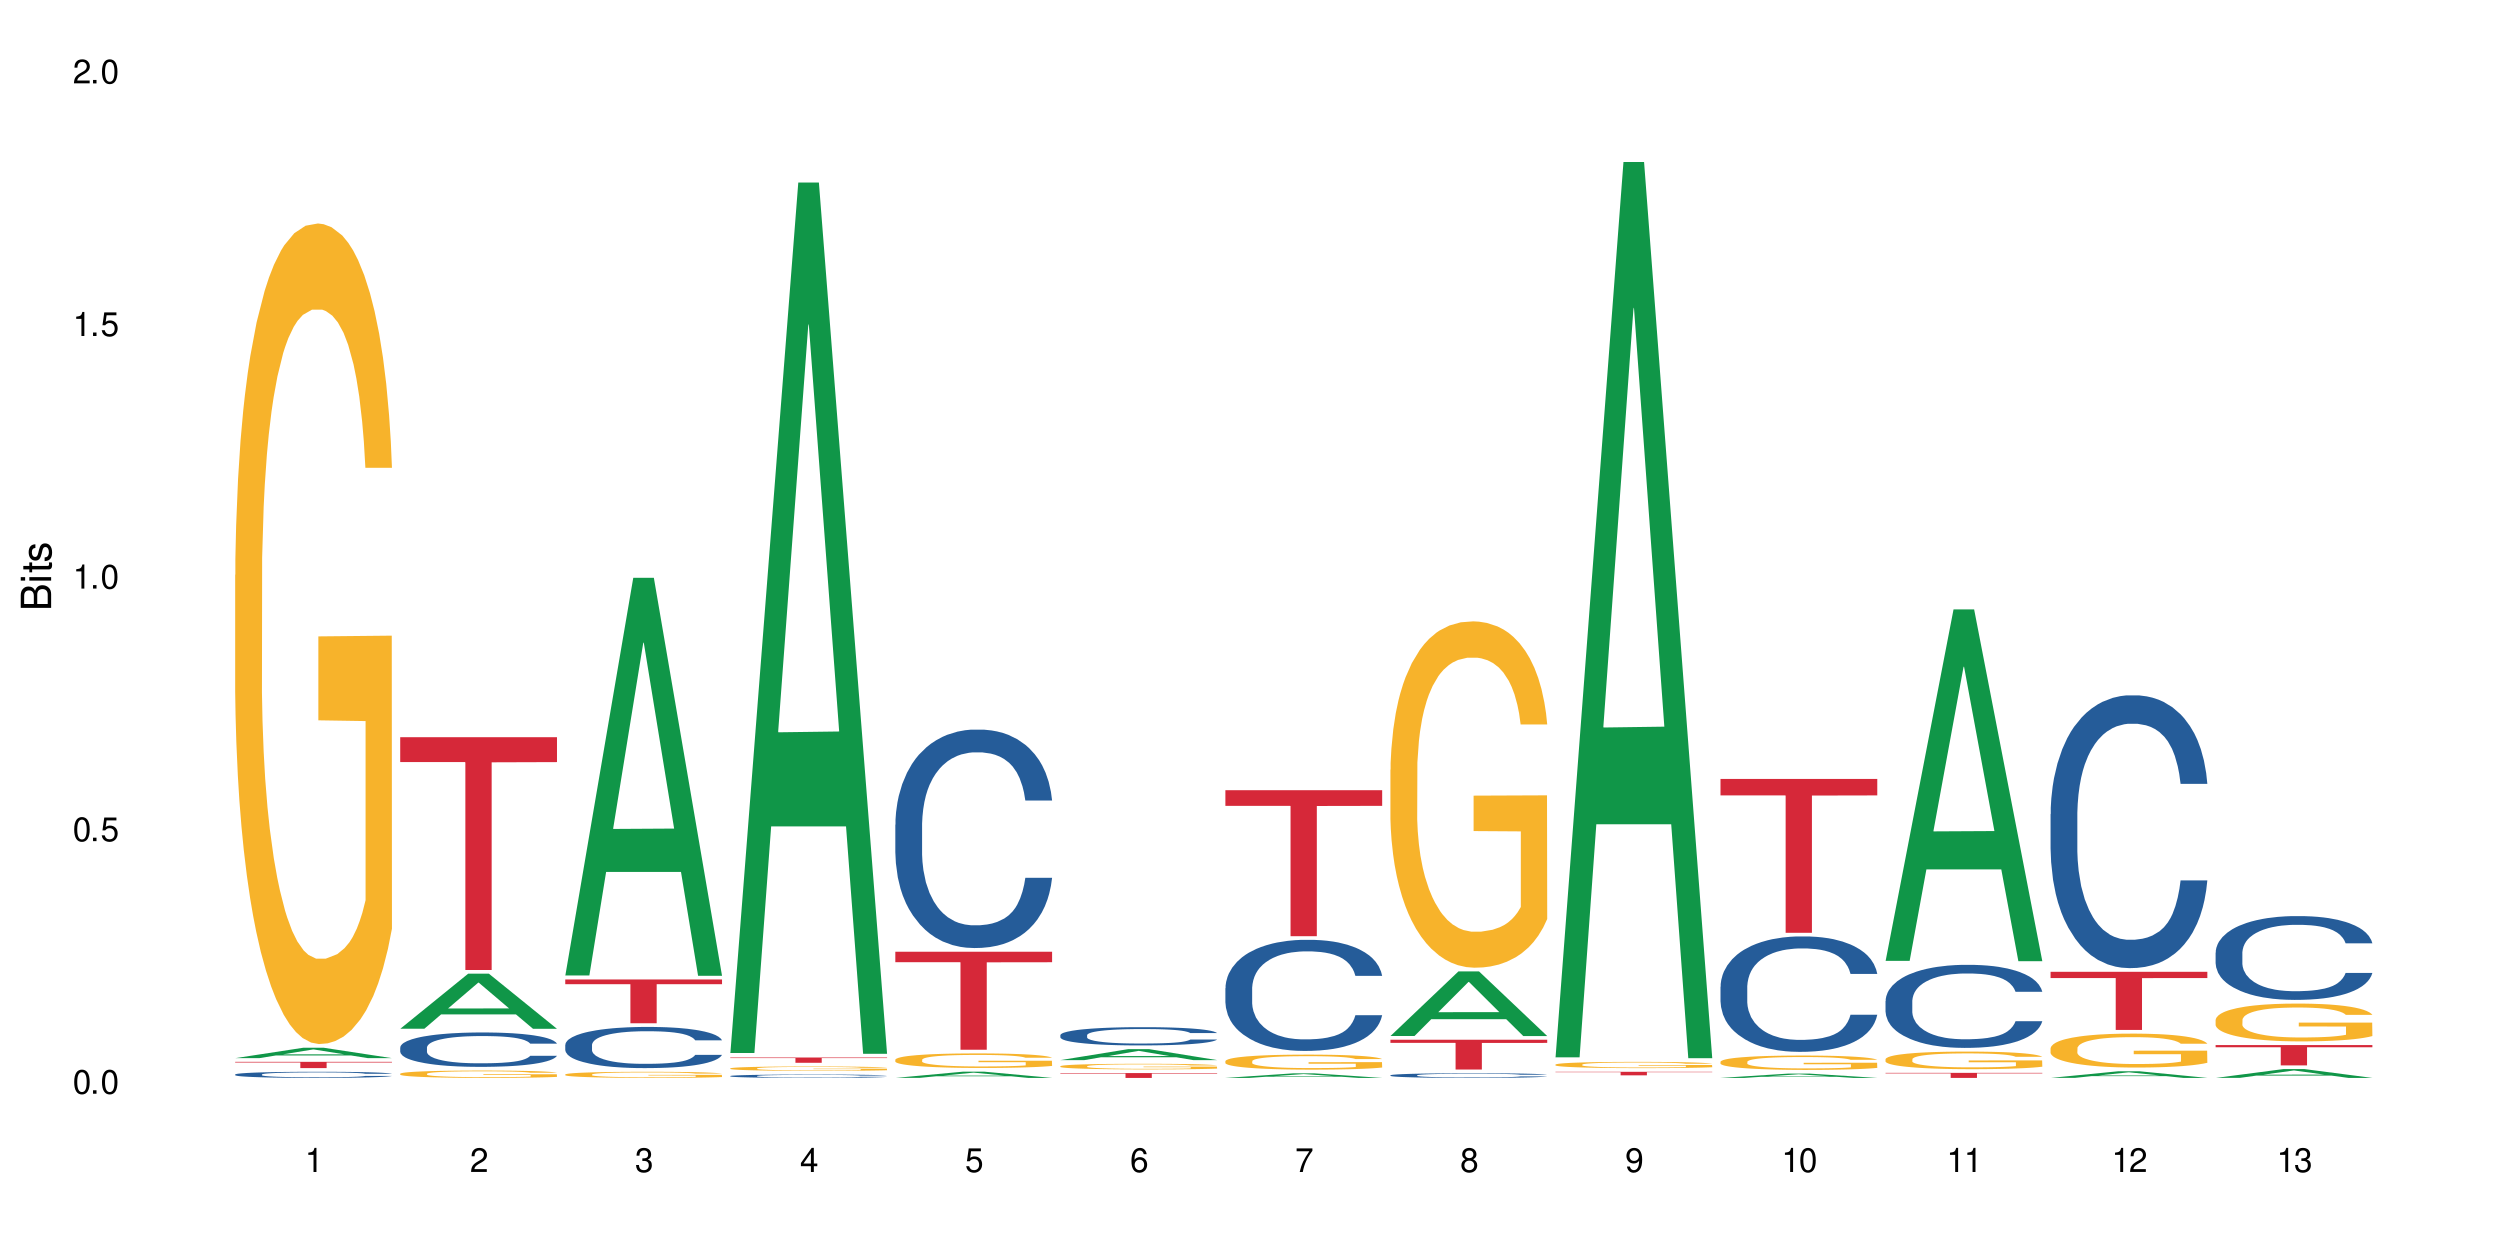 <?xml version="1.0" encoding="UTF-8"?>
<svg xmlns="http://www.w3.org/2000/svg" xmlns:xlink="http://www.w3.org/1999/xlink" width="720" height="360" viewBox="0 0 720 360">
<defs>
<g>
<g id="glyph-0-0">
</g>
<g id="glyph-0-1">
<path d="M 2.641 -6.938 C 2 -6.938 1.422 -6.656 1.078 -6.172 C 0.641 -5.562 0.406 -4.641 0.406 -3.359 C 0.406 -1.016 1.188 0.219 2.641 0.219 C 4.078 0.219 4.859 -1.016 4.859 -3.297 C 4.859 -4.641 4.656 -5.547 4.203 -6.172 C 3.844 -6.656 3.281 -6.938 2.641 -6.938 Z M 2.641 -6.188 C 3.547 -6.188 4 -5.25 4 -3.375 C 4 -1.406 3.562 -0.484 2.625 -0.484 C 1.734 -0.484 1.281 -1.438 1.281 -3.344 C 1.281 -5.25 1.734 -6.188 2.641 -6.188 Z M 2.641 -6.188 "/>
</g>
<g id="glyph-0-2">
<path d="M 1.828 -1 L 0.828 -1 L 0.828 0 L 1.828 0 Z M 1.828 -1 "/>
</g>
<g id="glyph-0-3">
<path d="M 4.562 -6.797 L 1.062 -6.797 L 0.547 -3.094 L 1.328 -3.094 C 1.719 -3.562 2.047 -3.734 2.578 -3.734 C 3.484 -3.734 4.062 -3.109 4.062 -2.094 C 4.062 -1.125 3.484 -0.531 2.578 -0.531 C 1.828 -0.531 1.375 -0.906 1.188 -1.672 L 0.328 -1.672 C 0.453 -1.109 0.547 -0.844 0.75 -0.594 C 1.125 -0.078 1.828 0.219 2.594 0.219 C 3.969 0.219 4.922 -0.781 4.922 -2.219 C 4.922 -3.562 4.031 -4.484 2.719 -4.484 C 2.25 -4.484 1.859 -4.359 1.469 -4.062 L 1.734 -5.969 L 4.562 -5.969 Z M 4.562 -6.797 "/>
</g>
<g id="glyph-0-4">
<path d="M 2.484 -4.938 L 2.484 0 L 3.328 0 L 3.328 -6.938 L 2.766 -6.938 C 2.469 -5.875 2.281 -5.734 0.984 -5.562 L 0.984 -4.938 Z M 2.484 -4.938 "/>
</g>
<g id="glyph-0-5">
<path d="M 4.859 -0.828 L 1.281 -0.828 C 1.359 -1.406 1.672 -1.781 2.5 -2.281 L 3.469 -2.828 C 4.406 -3.344 4.906 -4.062 4.906 -4.906 C 4.906 -5.484 4.672 -6.031 4.266 -6.406 C 3.859 -6.766 3.375 -6.938 2.719 -6.938 C 1.859 -6.938 1.219 -6.625 0.844 -6.031 C 0.609 -5.672 0.5 -5.234 0.484 -4.531 L 1.328 -4.531 C 1.359 -5.016 1.406 -5.281 1.531 -5.516 C 1.75 -5.938 2.188 -6.203 2.703 -6.203 C 3.469 -6.203 4.031 -5.641 4.031 -4.891 C 4.031 -4.344 3.719 -3.859 3.125 -3.516 L 2.234 -3 C 0.812 -2.172 0.406 -1.531 0.328 -0.016 L 4.859 -0.016 Z M 4.859 -0.828 "/>
</g>
<g id="glyph-0-6">
<path d="M 2.125 -3.188 L 2.578 -3.188 C 3.5 -3.188 3.984 -2.766 3.984 -1.922 C 3.984 -1.062 3.469 -0.531 2.594 -0.531 C 1.656 -0.531 1.203 -1 1.156 -2.016 L 0.312 -2.016 C 0.344 -1.453 0.438 -1.094 0.609 -0.781 C 0.953 -0.109 1.625 0.219 2.547 0.219 C 3.953 0.219 4.859 -0.625 4.859 -1.938 C 4.859 -2.828 4.516 -3.297 3.703 -3.594 C 4.344 -3.844 4.656 -4.328 4.656 -5.031 C 4.656 -6.219 3.875 -6.938 2.578 -6.938 C 1.203 -6.938 0.484 -6.172 0.453 -4.703 L 1.297 -4.703 C 1.312 -5.125 1.344 -5.359 1.453 -5.578 C 1.641 -5.969 2.062 -6.203 2.594 -6.203 C 3.344 -6.203 3.797 -5.75 3.797 -5 C 3.797 -4.516 3.609 -4.219 3.25 -4.047 C 3.016 -3.953 2.703 -3.922 2.125 -3.906 Z M 2.125 -3.188 "/>
</g>
<g id="glyph-0-7">
<path d="M 3.141 -1.672 L 3.141 0 L 3.984 0 L 3.984 -1.672 L 4.984 -1.672 L 4.984 -2.438 L 3.984 -2.438 L 3.984 -6.938 L 3.359 -6.938 L 0.266 -2.578 L 0.266 -1.672 Z M 3.141 -2.438 L 1 -2.438 L 3.141 -5.5 Z M 3.141 -2.438 "/>
</g>
<g id="glyph-0-8">
<path d="M 4.781 -5.125 C 4.609 -6.266 3.891 -6.938 2.844 -6.938 C 2.094 -6.938 1.422 -6.578 1.031 -5.953 C 0.594 -5.266 0.406 -4.422 0.406 -3.172 C 0.406 -2 0.578 -1.25 0.984 -0.641 C 1.359 -0.078 1.953 0.219 2.703 0.219 C 3.984 0.219 4.922 -0.75 4.922 -2.094 C 4.922 -3.375 4.062 -4.281 2.844 -4.281 C 2.172 -4.281 1.641 -4.031 1.281 -3.516 C 1.281 -5.234 1.828 -6.188 2.797 -6.188 C 3.391 -6.188 3.797 -5.797 3.938 -5.125 Z M 2.734 -3.531 C 3.547 -3.531 4.062 -2.953 4.062 -2.031 C 4.062 -1.156 3.484 -0.531 2.703 -0.531 C 1.922 -0.531 1.328 -1.188 1.328 -2.078 C 1.328 -2.938 1.906 -3.531 2.734 -3.531 Z M 2.734 -3.531 "/>
</g>
<g id="glyph-0-9">
<path d="M 4.984 -6.797 L 0.438 -6.797 L 0.438 -5.969 L 4.109 -5.969 C 2.5 -3.656 1.828 -2.234 1.328 0 L 2.219 0 C 2.594 -2.172 3.453 -4.047 4.984 -6.094 Z M 4.984 -6.797 "/>
</g>
<g id="glyph-0-10">
<path d="M 3.75 -3.656 C 4.469 -4.094 4.688 -4.438 4.688 -5.078 C 4.688 -6.172 3.844 -6.938 2.641 -6.938 C 1.438 -6.938 0.594 -6.172 0.594 -5.094 C 0.594 -4.438 0.812 -4.094 1.516 -3.656 C 0.734 -3.266 0.359 -2.703 0.359 -1.922 C 0.359 -0.656 1.281 0.219 2.641 0.219 C 3.984 0.219 4.922 -0.656 4.922 -1.922 C 4.922 -2.703 4.531 -3.266 3.75 -3.656 Z M 2.641 -6.188 C 3.359 -6.188 3.812 -5.75 3.812 -5.062 C 3.812 -4.406 3.344 -3.984 2.641 -3.984 C 1.922 -3.984 1.453 -4.406 1.453 -5.078 C 1.453 -5.75 1.922 -6.188 2.641 -6.188 Z M 2.641 -3.266 C 3.484 -3.266 4.062 -2.719 4.062 -1.906 C 4.062 -1.078 3.484 -0.531 2.625 -0.531 C 1.797 -0.531 1.219 -1.094 1.219 -1.906 C 1.219 -2.719 1.781 -3.266 2.641 -3.266 Z M 2.641 -3.266 "/>
</g>
<g id="glyph-0-11">
<path d="M 0.516 -1.578 C 0.672 -0.453 1.406 0.219 2.438 0.219 C 3.188 0.219 3.859 -0.141 4.266 -0.766 C 4.688 -1.453 4.891 -2.297 4.891 -3.547 C 4.891 -4.719 4.703 -5.453 4.312 -6.078 C 3.938 -6.641 3.344 -6.938 2.594 -6.938 C 1.297 -6.938 0.359 -5.969 0.359 -4.625 C 0.359 -3.344 1.234 -2.453 2.453 -2.453 C 3.094 -2.453 3.578 -2.672 4.016 -3.203 C 4 -1.484 3.469 -0.531 2.5 -0.531 C 1.906 -0.531 1.484 -0.906 1.359 -1.578 Z M 2.578 -6.203 C 3.375 -6.203 3.969 -5.531 3.969 -4.641 C 3.969 -3.797 3.391 -3.188 2.547 -3.188 C 1.734 -3.188 1.234 -3.766 1.234 -4.688 C 1.234 -5.562 1.797 -6.203 2.578 -6.203 Z M 2.578 -6.203 "/>
</g>
<g id="glyph-1-0">
</g>
<g id="glyph-1-1">
<path d="M 0 -0.953 L 0 -4.891 C 0 -5.719 -0.234 -6.344 -0.734 -6.797 C -1.188 -7.234 -1.812 -7.469 -2.5 -7.469 C -3.547 -7.469 -4.188 -7 -4.625 -5.875 C -4.984 -6.688 -5.625 -7.094 -6.531 -7.094 C -7.172 -7.094 -7.734 -6.859 -8.141 -6.391 C -8.562 -5.922 -8.75 -5.344 -8.75 -4.5 L -8.75 -0.953 Z M -4.984 -2.062 L -7.766 -2.062 L -7.766 -4.219 C -7.766 -4.844 -7.688 -5.203 -7.453 -5.5 C -7.219 -5.812 -6.859 -5.969 -6.375 -5.969 C -5.891 -5.969 -5.531 -5.812 -5.297 -5.5 C -5.062 -5.203 -4.984 -4.844 -4.984 -4.219 Z M -0.984 -2.062 L -4 -2.062 L -4 -4.781 C -4 -5.766 -3.438 -6.359 -2.484 -6.359 C -1.547 -6.359 -0.984 -5.766 -0.984 -4.781 Z M -0.984 -2.062 "/>
</g>
<g id="glyph-1-2">
<path d="M -6.281 -1.797 L -6.281 -0.797 L 0 -0.797 L 0 -1.797 Z M -8.75 -1.797 L -8.75 -0.797 L -7.484 -0.797 L -7.484 -1.797 Z M -8.75 -1.797 "/>
</g>
<g id="glyph-1-3">
<path d="M -6.281 -3.047 L -6.281 -2.016 L -8.016 -2.016 L -8.016 -1.016 L -6.281 -1.016 L -6.281 -0.172 L -5.469 -0.172 L -5.469 -1.016 L -0.719 -1.016 C -0.078 -1.016 0.281 -1.453 0.281 -2.234 C 0.281 -2.5 0.25 -2.719 0.188 -3.047 L -0.641 -3.047 C -0.609 -2.906 -0.594 -2.766 -0.594 -2.562 C -0.594 -2.141 -0.719 -2.016 -1.156 -2.016 L -5.469 -2.016 L -5.469 -3.047 Z M -6.281 -3.047 "/>
</g>
<g id="glyph-1-4">
<path d="M -4.531 -5.25 C -5.766 -5.25 -6.469 -4.422 -6.469 -2.969 C -6.469 -1.516 -5.719 -0.562 -4.547 -0.562 C -3.562 -0.562 -3.094 -1.062 -2.734 -2.562 L -2.516 -3.484 C -2.344 -4.188 -2.094 -4.469 -1.641 -4.469 C -1.047 -4.469 -0.641 -3.875 -0.641 -3 C -0.641 -2.453 -0.797 -2 -1.062 -1.75 C -1.25 -1.594 -1.422 -1.531 -1.875 -1.469 L -1.875 -0.406 C -0.422 -0.453 0.281 -1.266 0.281 -2.922 C 0.281 -4.5 -0.5 -5.516 -1.719 -5.516 C -2.656 -5.516 -3.172 -4.984 -3.469 -3.734 L -3.703 -2.766 C -3.891 -1.953 -4.156 -1.609 -4.594 -1.609 C -5.188 -1.609 -5.547 -2.125 -5.547 -2.938 C -5.547 -3.75 -5.203 -4.172 -4.531 -4.203 Z M -4.531 -5.25 "/>
</g>
</g>
</defs>
<rect x="-72" y="-36" width="864" height="432" fill="rgb(100%, 100%, 100%)" fill-opacity="1"/>
<path fill-rule="nonzero" fill="rgb(6.275%, 58.824%, 28.235%)" fill-opacity="1" d="M 67.73 304.746 L 67.777 304.742 L 87.316 301.754 L 93.25 301.754 L 112.883 304.75 L 105.984 304.75 L 101.066 303.969 L 79.5 303.969 L 74.676 304.746 L 67.73 304.746 L 81.574 303.645 L 99.086 303.641 L 90.355 302.242 L 90.258 302.238 L 90.164 302.246 L 81.527 303.641 L 81.574 303.645 Z M 67.73 304.746 "/>
<path fill-rule="nonzero" fill="rgb(14.51%, 36.078%, 60%)" fill-opacity="1" d="M 67.73 309.441 L 67.785 309.438 L 67.785 309.398 L 67.953 309.34 L 68.336 309.262 L 68.723 309.207 L 69.715 309.113 L 71.09 309.02 L 72.523 308.949 L 73.566 308.906 L 74.504 308.875 L 76.652 308.816 L 78.027 308.785 L 79.516 308.758 L 81.332 308.73 L 82.652 308.715 L 85.629 308.688 L 87.828 308.676 L 89.535 308.672 L 93.227 308.672 L 95.43 308.68 L 97.027 308.688 L 98.789 308.699 L 100.273 308.715 L 102.863 308.75 L 105.176 308.797 L 106.223 308.82 L 107.875 308.871 L 109.141 308.918 L 110.02 308.961 L 111.012 309.02 L 111.895 309.094 L 112.555 309.176 L 112.883 309.246 L 105.176 309.246 L 104.789 309.18 L 104.348 309.129 L 103.523 309.066 L 102.699 309.02 L 101.543 308.973 L 100.496 308.941 L 99.062 308.91 L 97.797 308.891 L 96.477 308.875 L 95.207 308.867 L 92.785 308.855 L 89.977 308.855 L 88.93 308.859 L 86.785 308.871 L 85.629 308.883 L 83.977 308.906 L 82.82 308.926 L 81.441 308.961 L 80.508 308.988 L 79.352 309.027 L 78.523 309.066 L 77.586 309.121 L 77.035 309.16 L 76.543 309.203 L 76.102 309.258 L 75.77 309.316 L 75.551 309.375 L 75.441 309.434 L 75.441 309.684 L 75.551 309.742 L 75.824 309.809 L 76.543 309.906 L 77.586 309.992 L 78.801 310.059 L 79.957 310.109 L 80.617 310.129 L 81.496 310.156 L 82.875 310.188 L 84.855 310.223 L 86.012 310.234 L 87.773 310.246 L 89.594 310.254 L 92.016 310.254 L 94.164 310.246 L 95.594 310.238 L 97.082 310.227 L 99.117 310.199 L 100.383 310.172 L 101.484 310.141 L 102.312 310.109 L 102.863 310.086 L 103.688 310.035 L 104.348 309.98 L 104.844 309.926 L 105.176 309.871 L 112.883 309.871 L 112.555 309.934 L 112.059 309.996 L 111.562 310.043 L 110.793 310.102 L 109.91 310.148 L 108.645 310.207 L 107.598 310.242 L 106.223 310.285 L 104.957 310.312 L 103.578 310.344 L 101.543 310.375 L 100.219 310.391 L 98.789 310.406 L 97.082 310.418 L 94.934 310.43 L 92.621 310.434 L 90.473 310.438 L 88.16 310.434 L 86.453 310.426 L 84.195 310.414 L 81.387 310.383 L 79.352 310.352 L 77.754 310.324 L 76.375 310.289 L 74.836 310.246 L 72.852 310.176 L 71.641 310.121 L 70.816 310.074 L 69.879 310.012 L 69.219 309.957 L 68.445 309.867 L 67.895 309.75 L 67.73 309.664 Z M 67.73 309.441 "/>
<path fill-rule="nonzero" fill="rgb(96.863%, 70.196%, 16.863%)" fill-opacity="1" d="M 67.73 165.586 L 67.785 165.367 L 67.785 161.051 L 68.008 151.34 L 68.559 137.957 L 69.273 126.949 L 70.043 118.316 L 70.539 113.785 L 71.367 107.309 L 72.082 102.562 L 73.898 92.852 L 76.211 83.785 L 77.477 79.898 L 78.91 76.23 L 80.945 72.129 L 81.883 70.621 L 84.746 67.168 L 87.996 65.008 L 91.574 64.359 L 93.227 64.578 L 95.484 65.441 L 98.566 67.812 L 100.328 69.973 L 101.707 72.129 L 103.137 74.938 L 104.898 79.254 L 106.551 84.434 L 107.875 89.613 L 109.195 96.086 L 110.297 102.992 L 111.234 110.547 L 112.059 119.613 L 112.555 127.168 L 112.883 134.719 L 105.23 134.719 L 104.789 127.168 L 104.293 121.34 L 103.469 114.219 L 102.641 109.035 L 101.816 104.938 L 100.273 99.324 L 98.953 95.871 L 97.301 92.852 L 95.703 90.906 L 93.887 89.613 L 92.785 89.18 L 89.867 89.18 L 87.223 90.691 L 85.684 92.418 L 84.582 94.145 L 83.039 97.383 L 82.102 99.973 L 81.551 101.699 L 79.902 108.391 L 78.801 114.434 L 78.195 118.535 L 77.422 125.008 L 76.871 130.836 L 76.266 139.469 L 75.938 145.945 L 75.496 160.621 L 75.441 199.469 L 75.605 207.672 L 75.938 216.52 L 76.375 224.289 L 77.035 232.492 L 77.699 238.75 L 78.855 247.168 L 79.844 252.777 L 80.617 256.449 L 82.102 262.277 L 82.707 264.219 L 84.141 268.102 L 85.629 271.125 L 87.445 273.715 L 88.82 275.008 L 91.023 276.09 L 93.832 276.09 L 97.137 274.793 L 99.227 273.066 L 100.66 271.34 L 101.598 269.828 L 102.754 267.457 L 103.578 265.297 L 104.348 262.922 L 105.285 259.254 L 105.285 207.672 L 91.684 207.453 L 91.684 183.281 L 112.828 183.066 L 112.883 267.457 L 111.727 273.281 L 110.297 278.895 L 108.918 283.211 L 107.488 286.879 L 105.449 290.98 L 103.797 293.57 L 101.266 296.594 L 98.953 298.535 L 96.531 299.828 L 94.383 300.477 L 91.852 300.691 L 89.594 300.262 L 87.168 298.965 L 85.242 297.238 L 83.48 295.082 L 81.719 292.277 L 79.516 287.742 L 78.082 284.074 L 76.598 279.543 L 75.109 274.145 L 73.789 268.32 L 72.906 263.785 L 72.027 258.605 L 71.09 252.133 L 70.207 244.793 L 69.547 238.102 L 68.941 230.547 L 68.5 223.426 L 68.062 213.715 L 67.84 205.945 L 67.73 199.254 Z M 67.73 165.586 "/>
<path fill-rule="nonzero" fill="rgb(83.922%, 15.686%, 22.353%)" fill-opacity="1" d="M 67.73 305.809 L 112.883 305.809 L 112.883 306.004 L 94.066 306.004 L 94.066 307.613 L 86.496 307.613 L 86.496 306.004 L 67.73 306.004 Z M 67.73 305.809 "/>
<path fill-rule="nonzero" fill="rgb(6.275%, 58.824%, 28.235%)" fill-opacity="1" d="M 115.262 296.285 L 115.309 296.27 L 134.848 280.41 L 140.781 280.41 L 160.414 296.301 L 153.516 296.301 L 148.598 292.152 L 127.031 292.152 L 122.207 296.285 L 115.262 296.285 L 129.105 290.438 L 146.617 290.422 L 137.887 283.008 L 137.789 282.992 L 137.691 283.035 L 129.059 290.422 L 129.105 290.438 Z M 115.262 296.285 "/>
<path fill-rule="nonzero" fill="rgb(14.51%, 36.078%, 60%)" fill-opacity="1" d="M 115.262 301.668 L 115.316 301.656 L 115.316 301.441 L 115.48 301.098 L 115.867 300.664 L 116.254 300.363 L 117.242 299.828 L 118.621 299.312 L 120.051 298.918 L 121.098 298.68 L 122.035 298.5 L 124.184 298.164 L 125.559 297.992 L 127.047 297.84 L 128.863 297.688 L 130.184 297.594 L 133.156 297.449 L 135.359 297.387 L 137.066 297.359 L 140.758 297.359 L 142.961 297.395 L 144.555 297.441 L 146.316 297.516 L 147.805 297.594 L 150.395 297.793 L 152.707 298.047 L 153.75 298.191 L 155.402 298.473 L 156.672 298.746 L 157.551 298.98 L 158.543 299.312 L 159.422 299.723 L 160.086 300.184 L 160.414 300.57 L 152.707 300.57 L 152.32 300.211 L 151.879 299.93 L 151.055 299.559 L 150.227 299.297 L 149.07 299.035 L 148.023 298.863 L 146.594 298.691 L 145.328 298.582 L 144.004 298.5 L 142.738 298.445 L 140.316 298.391 L 137.508 298.391 L 136.461 298.41 L 134.312 298.48 L 133.156 298.547 L 131.504 298.672 L 130.348 298.789 L 128.973 298.969 L 128.035 299.125 L 126.879 299.359 L 126.055 299.566 L 125.117 299.867 L 124.566 300.094 L 124.07 300.348 L 123.633 300.645 L 123.301 300.961 L 123.082 301.297 L 122.969 301.621 L 122.969 303.023 L 123.082 303.348 L 123.355 303.73 L 124.07 304.281 L 125.117 304.762 L 126.328 305.141 L 127.484 305.414 L 128.145 305.539 L 129.027 305.684 L 130.402 305.863 L 132.387 306.047 L 133.543 306.117 L 135.305 306.191 L 137.121 306.227 L 139.547 306.227 L 141.691 306.191 L 143.125 306.145 L 144.609 306.074 L 146.648 305.918 L 147.914 305.773 L 149.016 305.602 L 149.844 305.43 L 150.395 305.285 L 151.219 305.004 L 151.879 304.699 L 152.375 304.383 L 152.707 304.074 L 160.414 304.074 L 160.086 304.434 L 159.59 304.789 L 159.094 305.051 L 158.324 305.367 L 157.441 305.648 L 156.176 305.965 L 155.129 306.172 L 153.75 306.398 L 152.484 306.57 L 151.109 306.723 L 149.07 306.906 L 147.75 306.996 L 146.316 307.078 L 144.609 307.148 L 142.465 307.211 L 140.152 307.25 L 138.004 307.258 L 135.691 307.238 L 133.984 307.203 L 131.727 307.121 L 128.918 306.961 L 126.879 306.789 L 125.281 306.617 L 123.906 306.434 L 122.363 306.191 L 120.383 305.793 L 119.172 305.484 L 118.344 305.23 L 117.41 304.879 L 116.746 304.562 L 115.977 304.055 L 115.426 303.414 L 115.262 302.914 Z M 115.262 301.668 "/>
<path fill-rule="nonzero" fill="rgb(96.863%, 70.196%, 16.863%)" fill-opacity="1" d="M 115.262 309.227 L 115.316 309.223 L 115.316 309.184 L 115.535 309.098 L 116.086 308.977 L 116.805 308.879 L 117.574 308.801 L 118.07 308.762 L 118.895 308.703 L 119.609 308.66 L 121.43 308.574 L 123.742 308.492 L 125.008 308.457 L 126.438 308.422 L 128.477 308.387 L 129.414 308.375 L 132.277 308.344 L 135.523 308.324 L 139.105 308.316 L 140.758 308.32 L 143.016 308.328 L 146.098 308.348 L 147.859 308.367 L 149.238 308.387 L 150.668 308.414 L 152.43 308.449 L 154.082 308.496 L 155.402 308.543 L 156.727 308.602 L 157.828 308.664 L 158.762 308.73 L 159.59 308.812 L 160.086 308.879 L 160.414 308.949 L 152.762 308.949 L 152.32 308.879 L 151.824 308.828 L 151 308.766 L 150.172 308.719 L 149.348 308.68 L 147.805 308.633 L 146.484 308.602 L 144.832 308.574 L 143.234 308.555 L 141.418 308.543 L 140.316 308.539 L 137.398 308.539 L 134.754 308.555 L 133.211 308.57 L 132.109 308.586 L 130.57 308.613 L 129.633 308.637 L 129.082 308.652 L 127.43 308.711 L 126.328 308.766 L 125.723 308.805 L 124.953 308.859 L 124.402 308.914 L 123.797 308.992 L 123.465 309.051 L 123.023 309.18 L 122.969 309.527 L 123.137 309.602 L 123.465 309.684 L 123.906 309.75 L 124.566 309.824 L 125.227 309.883 L 126.383 309.957 L 127.375 310.008 L 128.145 310.039 L 129.633 310.094 L 130.238 310.109 L 131.672 310.145 L 133.156 310.172 L 134.973 310.195 L 136.352 310.207 L 138.555 310.215 L 141.363 310.215 L 144.668 310.203 L 146.758 310.188 L 148.191 310.172 L 149.125 310.16 L 150.281 310.141 L 151.109 310.121 L 151.879 310.098 L 152.816 310.066 L 152.816 309.602 L 139.215 309.602 L 139.215 309.383 L 160.359 309.383 L 160.414 310.141 L 159.258 310.191 L 157.828 310.242 L 156.449 310.281 L 155.02 310.312 L 152.98 310.352 L 151.328 310.375 L 148.797 310.398 L 146.484 310.418 L 144.059 310.43 L 141.914 310.434 L 139.379 310.438 L 137.121 310.434 L 134.699 310.422 L 132.773 310.406 L 131.012 310.387 L 129.246 310.363 L 127.047 310.32 L 125.613 310.289 L 124.125 310.246 L 122.641 310.199 L 121.316 310.148 L 120.438 310.105 L 119.555 310.059 L 118.621 310 L 117.738 309.938 L 117.078 309.875 L 116.473 309.809 L 116.031 309.742 L 115.59 309.656 L 115.371 309.586 L 115.262 309.527 Z M 115.262 309.227 "/>
<path fill-rule="nonzero" fill="rgb(83.922%, 15.686%, 22.353%)" fill-opacity="1" d="M 115.262 212.309 L 160.414 212.309 L 160.414 219.484 L 141.598 219.547 L 141.598 279.352 L 134.023 279.352 L 134.023 219.609 L 133.914 219.484 L 115.262 219.484 Z M 115.262 212.309 "/>
<path fill-rule="nonzero" fill="rgb(6.275%, 58.824%, 28.235%)" fill-opacity="1" d="M 162.793 280.926 L 162.84 280.816 L 182.379 166.41 L 188.312 166.41 L 207.945 281.031 L 201.047 281.031 L 196.125 251.113 L 174.562 251.113 L 169.738 280.926 L 162.793 280.926 L 176.637 238.734 L 194.148 238.629 L 185.418 185.137 L 185.32 185.027 L 185.223 185.352 L 176.59 238.629 L 176.637 238.734 Z M 162.793 280.926 "/>
<path fill-rule="nonzero" fill="rgb(14.51%, 36.078%, 60%)" fill-opacity="1" d="M 162.793 300.922 L 162.848 300.914 L 162.848 300.652 L 163.012 300.242 L 163.398 299.723 L 163.781 299.363 L 164.773 298.723 L 166.148 298.105 L 167.582 297.629 L 168.629 297.348 L 169.562 297.133 L 171.711 296.73 L 173.09 296.523 L 174.574 296.34 L 176.391 296.156 L 177.715 296.047 L 180.688 295.875 L 182.891 295.801 L 184.598 295.766 L 188.285 295.766 L 190.488 295.809 L 192.086 295.863 L 193.848 295.953 L 195.336 296.047 L 197.922 296.285 L 200.234 296.59 L 201.281 296.762 L 202.934 297.098 L 204.199 297.426 L 205.082 297.707 L 206.074 298.105 L 206.953 298.594 L 207.613 299.148 L 207.945 299.613 L 200.234 299.613 L 199.852 299.18 L 199.41 298.844 L 198.582 298.398 L 197.758 298.086 L 196.602 297.77 L 195.555 297.566 L 194.125 297.359 L 192.855 297.23 L 191.535 297.133 L 190.27 297.066 L 187.848 297 L 185.039 297 L 183.992 297.023 L 181.844 297.109 L 180.688 297.188 L 179.035 297.336 L 177.879 297.48 L 176.504 297.695 L 175.566 297.879 L 174.41 298.16 L 173.586 298.41 L 172.648 298.766 L 172.098 299.039 L 171.602 299.34 L 171.16 299.699 L 170.832 300.078 L 170.609 300.48 L 170.5 300.867 L 170.5 302.547 L 170.609 302.938 L 170.887 303.395 L 171.602 304.055 L 172.648 304.629 L 173.859 305.082 L 175.016 305.406 L 175.676 305.559 L 176.559 305.734 L 177.934 305.949 L 179.918 306.164 L 181.074 306.254 L 182.836 306.34 L 184.652 306.383 L 187.074 306.383 L 189.223 306.34 L 190.656 306.285 L 192.141 306.199 L 194.18 306.016 L 195.445 305.84 L 196.547 305.637 L 197.371 305.43 L 197.922 305.258 L 198.75 304.922 L 199.41 304.551 L 199.906 304.172 L 200.234 303.805 L 207.945 303.805 L 207.613 304.238 L 207.117 304.66 L 206.625 304.973 L 205.852 305.352 L 204.973 305.688 L 203.703 306.07 L 202.66 306.316 L 201.281 306.59 L 200.016 306.793 L 198.641 306.977 L 196.602 307.195 L 195.281 307.305 L 193.848 307.402 L 192.141 307.488 L 189.992 307.562 L 187.68 307.605 L 185.535 307.617 L 183.219 307.598 L 181.512 307.551 L 179.254 307.453 L 176.449 307.262 L 174.41 307.055 L 172.812 306.848 L 171.438 306.633 L 169.895 306.34 L 167.914 305.863 L 166.699 305.496 L 165.875 305.191 L 164.938 304.77 L 164.277 304.391 L 163.508 303.781 L 162.957 303.016 L 162.793 302.418 Z M 162.793 300.922 "/>
<path fill-rule="nonzero" fill="rgb(96.863%, 70.196%, 16.863%)" fill-opacity="1" d="M 162.793 309.43 L 162.848 309.43 L 162.848 309.398 L 163.066 309.324 L 163.617 309.227 L 164.332 309.145 L 165.105 309.078 L 165.602 309.043 L 166.426 308.996 L 167.141 308.961 L 168.957 308.891 L 171.27 308.82 L 172.539 308.793 L 173.969 308.766 L 176.008 308.734 L 176.941 308.723 L 179.805 308.699 L 183.055 308.68 L 186.633 308.676 L 188.285 308.68 L 190.543 308.684 L 193.629 308.703 L 195.391 308.719 L 196.766 308.734 L 198.199 308.754 L 199.961 308.789 L 201.613 308.828 L 202.934 308.863 L 204.254 308.914 L 205.355 308.965 L 206.293 309.02 L 207.117 309.09 L 207.613 309.145 L 207.945 309.199 L 200.289 309.199 L 199.852 309.145 L 199.355 309.102 L 198.527 309.047 L 197.703 309.008 L 196.875 308.98 L 195.336 308.938 L 194.012 308.91 L 192.363 308.891 L 190.766 308.875 L 188.949 308.863 L 184.926 308.863 L 182.285 308.871 L 180.742 308.887 L 179.641 308.898 L 178.098 308.922 L 177.164 308.941 L 176.613 308.953 L 174.961 309.004 L 173.859 309.051 L 173.254 309.082 L 172.484 309.129 L 171.934 309.172 L 171.328 309.234 L 170.996 309.285 L 170.555 309.395 L 170.5 309.684 L 170.664 309.746 L 170.996 309.809 L 171.438 309.867 L 172.098 309.93 L 172.758 309.977 L 173.914 310.039 L 174.906 310.082 L 175.676 310.109 L 177.164 310.152 L 177.77 310.164 L 179.199 310.195 L 180.688 310.215 L 182.504 310.234 L 183.883 310.246 L 186.082 310.254 L 188.891 310.254 L 192.195 310.242 L 194.289 310.23 L 195.719 310.219 L 196.656 310.207 L 197.812 310.188 L 198.641 310.172 L 199.41 310.156 L 200.348 310.129 L 200.348 309.746 L 186.746 309.742 L 186.746 309.562 L 207.891 309.562 L 207.945 310.188 L 206.789 310.234 L 205.355 310.273 L 203.98 310.309 L 202.547 310.336 L 200.512 310.363 L 198.859 310.383 L 196.324 310.406 L 194.012 310.422 L 191.59 310.43 L 189.441 310.434 L 186.91 310.438 L 184.652 310.434 L 182.23 310.426 L 180.301 310.41 L 178.539 310.395 L 176.777 310.375 L 174.574 310.34 L 173.145 310.312 L 171.656 310.281 L 170.172 310.238 L 168.848 310.195 L 167.969 310.16 L 167.086 310.125 L 166.148 310.074 L 165.27 310.02 L 164.609 309.973 L 164.004 309.914 L 163.562 309.863 L 163.121 309.789 L 162.902 309.73 L 162.793 309.68 Z M 162.793 309.43 "/>
<path fill-rule="nonzero" fill="rgb(83.922%, 15.686%, 22.353%)" fill-opacity="1" d="M 162.793 282.094 L 207.945 282.094 L 207.945 283.441 L 189.125 283.453 L 189.125 294.707 L 181.555 294.707 L 181.555 283.465 L 181.445 283.441 L 162.793 283.441 Z M 162.793 282.094 "/>
<path fill-rule="nonzero" fill="rgb(6.275%, 58.824%, 28.235%)" fill-opacity="1" d="M 210.32 303.266 L 210.371 303.031 L 229.906 52.566 L 235.84 52.566 L 255.477 303.504 L 248.578 303.504 L 243.656 238 L 222.094 238 L 217.27 303.266 L 210.32 303.266 L 224.168 210.902 L 241.68 210.668 L 232.945 93.566 L 232.852 93.328 L 232.754 94.035 L 224.117 210.668 L 224.168 210.902 Z M 210.32 303.266 "/>
<path fill-rule="nonzero" fill="rgb(14.51%, 36.078%, 60%)" fill-opacity="1" d="M 210.32 309.891 L 210.375 309.887 L 210.375 309.867 L 210.543 309.832 L 210.926 309.789 L 211.312 309.762 L 212.305 309.707 L 213.68 309.66 L 215.113 309.621 L 216.16 309.598 L 217.094 309.578 L 219.242 309.547 L 220.617 309.527 L 222.105 309.516 L 223.922 309.5 L 225.246 309.488 L 228.219 309.477 L 230.422 309.469 L 238.02 309.469 L 239.617 309.477 L 241.379 309.48 L 242.863 309.488 L 245.453 309.508 L 247.766 309.535 L 248.812 309.547 L 250.465 309.574 L 251.73 309.602 L 252.613 309.625 L 253.602 309.66 L 254.484 309.699 L 255.145 309.742 L 255.477 309.781 L 247.766 309.781 L 247.379 309.746 L 246.941 309.719 L 246.113 309.684 L 245.289 309.656 L 244.133 309.633 L 243.086 309.613 L 241.652 309.598 L 240.387 309.586 L 239.066 309.578 L 237.801 309.574 L 235.375 309.566 L 232.566 309.566 L 231.523 309.57 L 229.375 309.578 L 228.219 309.582 L 226.566 309.594 L 225.41 309.605 L 224.031 309.625 L 223.098 309.641 L 221.941 309.664 L 221.113 309.684 L 220.18 309.711 L 219.629 309.734 L 219.133 309.758 L 218.691 309.789 L 218.359 309.82 L 218.141 309.852 L 218.031 309.883 L 218.031 310.023 L 218.141 310.055 L 218.418 310.09 L 219.133 310.145 L 220.18 310.191 L 221.391 310.23 L 222.547 310.258 L 223.207 310.27 L 224.086 310.281 L 225.465 310.301 L 227.445 310.316 L 228.602 310.324 L 230.367 310.332 L 232.184 310.336 L 234.605 310.336 L 236.754 310.332 L 238.184 310.328 L 239.672 310.32 L 241.707 310.305 L 242.977 310.293 L 244.078 310.273 L 244.902 310.258 L 245.453 310.242 L 246.277 310.215 L 246.941 310.188 L 247.438 310.156 L 247.766 310.125 L 255.477 310.125 L 255.145 310.16 L 254.648 310.195 L 254.152 310.219 L 253.383 310.25 L 252.5 310.277 L 251.234 310.309 L 250.188 310.332 L 248.812 310.352 L 247.547 310.371 L 246.168 310.383 L 244.133 310.402 L 242.809 310.41 L 241.379 310.418 L 239.672 310.426 L 237.523 310.434 L 235.211 310.438 L 233.062 310.438 L 230.75 310.434 L 229.043 310.434 L 226.785 310.422 L 223.977 310.406 L 221.941 310.391 L 220.344 310.375 L 218.965 310.355 L 217.426 310.332 L 215.441 310.293 L 214.23 310.262 L 213.406 310.238 L 212.469 310.203 L 211.809 310.172 L 211.039 310.125 L 210.488 310.059 L 210.32 310.012 Z M 210.32 309.891 "/>
<path fill-rule="nonzero" fill="rgb(96.863%, 70.196%, 16.863%)" fill-opacity="1" d="M 210.32 307.684 L 210.375 307.684 L 210.375 307.66 L 210.598 307.605 L 211.148 307.535 L 211.863 307.477 L 212.633 307.43 L 213.129 307.406 L 213.957 307.371 L 214.672 307.348 L 216.488 307.293 L 218.801 307.246 L 220.066 307.227 L 221.5 307.203 L 223.539 307.184 L 224.473 307.176 L 227.336 307.156 L 230.586 307.145 L 234.164 307.141 L 235.816 307.141 L 238.074 307.148 L 241.156 307.16 L 242.922 307.172 L 244.297 307.184 L 245.73 307.199 L 247.492 307.223 L 249.145 307.25 L 250.465 307.277 L 251.785 307.312 L 252.887 307.348 L 253.824 307.391 L 254.648 307.438 L 255.145 307.477 L 255.477 307.52 L 247.82 307.52 L 247.379 307.477 L 246.887 307.445 L 246.059 307.41 L 245.234 307.379 L 244.406 307.359 L 242.863 307.328 L 241.543 307.309 L 239.891 307.293 L 238.293 307.285 L 236.477 307.277 L 235.375 307.273 L 232.457 307.273 L 229.816 307.281 L 228.273 307.293 L 227.172 307.301 L 225.629 307.316 L 224.695 307.332 L 224.145 307.34 L 222.492 307.379 L 221.391 307.41 L 220.785 307.43 L 220.012 307.465 L 219.461 307.496 L 218.855 307.543 L 218.527 307.578 L 218.086 307.656 L 218.031 307.863 L 218.195 307.91 L 218.527 307.957 L 218.965 308 L 219.629 308.043 L 220.289 308.074 L 221.445 308.121 L 222.438 308.152 L 223.207 308.172 L 224.695 308.203 L 225.301 308.211 L 226.73 308.234 L 228.219 308.25 L 230.035 308.262 L 231.41 308.27 L 233.613 308.277 L 236.422 308.277 L 239.727 308.27 L 241.82 308.258 L 243.25 308.25 L 244.188 308.242 L 245.344 308.23 L 246.168 308.219 L 246.941 308.207 L 247.875 308.184 L 247.875 307.91 L 234.273 307.906 L 234.273 307.777 L 255.422 307.777 L 255.477 308.23 L 254.32 308.262 L 252.887 308.289 L 251.512 308.312 L 250.078 308.332 L 248.043 308.355 L 246.391 308.371 L 243.855 308.387 L 241.543 308.395 L 239.121 308.402 L 236.973 308.406 L 232.184 308.406 L 229.758 308.398 L 227.832 308.391 L 226.07 308.379 L 224.309 308.363 L 222.105 308.34 L 220.672 308.32 L 219.188 308.293 L 217.699 308.266 L 216.379 308.234 L 215.496 308.211 L 214.617 308.184 L 213.68 308.148 L 212.801 308.109 L 212.137 308.07 L 211.531 308.031 L 211.094 307.992 L 210.652 307.941 L 210.43 307.898 L 210.32 307.863 Z M 210.32 307.684 "/>
<path fill-rule="nonzero" fill="rgb(83.922%, 15.686%, 22.353%)" fill-opacity="1" d="M 210.32 304.562 L 255.477 304.562 L 255.477 304.727 L 236.656 304.727 L 236.656 306.082 L 229.086 306.082 L 229.086 304.727 L 210.32 304.727 Z M 210.32 304.562 "/>
<path fill-rule="nonzero" fill="rgb(6.275%, 58.824%, 28.235%)" fill-opacity="1" d="M 257.852 310.434 L 257.898 310.434 L 277.438 308.633 L 283.371 308.633 L 303.004 310.438 L 296.105 310.438 L 291.188 309.965 L 269.621 309.965 L 264.797 310.434 L 257.852 310.434 L 271.695 309.77 L 289.207 309.77 L 280.477 308.926 L 280.379 308.926 L 280.285 308.93 L 271.648 309.77 L 271.695 309.77 Z M 257.852 310.434 "/>
<path fill-rule="nonzero" fill="rgb(14.51%, 36.078%, 60%)" fill-opacity="1" d="M 257.852 237.504 L 257.906 237.449 L 257.906 236.066 L 258.07 233.883 L 258.457 231.121 L 258.844 229.227 L 259.832 225.832 L 261.211 222.555 L 262.641 220.027 L 263.688 218.531 L 264.625 217.379 L 266.773 215.254 L 268.148 214.16 L 269.637 213.184 L 271.453 212.207 L 272.773 211.629 L 275.746 210.711 L 277.949 210.309 L 279.656 210.137 L 283.348 210.137 L 285.551 210.367 L 287.145 210.652 L 288.91 211.113 L 290.395 211.629 L 292.984 212.895 L 295.297 214.504 L 296.344 215.426 L 297.996 217.207 L 299.262 218.934 L 300.141 220.43 L 301.133 222.555 L 302.016 225.145 L 302.676 228.074 L 303.004 230.547 L 295.297 230.547 L 294.91 228.246 L 294.469 226.465 L 293.645 224.109 L 292.816 222.441 L 291.66 220.773 L 290.617 219.68 L 289.184 218.59 L 287.918 217.898 L 286.598 217.379 L 285.328 217.035 L 282.906 216.691 L 280.098 216.691 L 279.051 216.805 L 276.902 217.266 L 275.746 217.668 L 274.098 218.473 L 272.941 219.219 L 271.562 220.371 L 270.625 221.348 L 269.469 222.844 L 268.645 224.164 L 267.707 226.062 L 267.156 227.5 L 266.66 229.109 L 266.223 231.008 L 265.891 233.02 L 265.672 235.148 L 265.562 237.219 L 265.562 246.129 L 265.672 248.199 L 265.945 250.617 L 266.66 254.121 L 267.707 257.172 L 268.918 259.586 L 270.074 261.309 L 270.738 262.117 L 271.617 263.035 L 272.996 264.184 L 274.977 265.336 L 276.133 265.797 L 277.895 266.254 L 279.711 266.484 L 282.137 266.484 L 284.281 266.254 L 285.715 265.969 L 287.203 265.508 L 289.238 264.531 L 290.504 263.609 L 291.605 262.52 L 292.434 261.426 L 292.984 260.504 L 293.809 258.723 L 294.469 256.77 L 294.965 254.754 L 295.297 252.801 L 303.004 252.801 L 302.676 255.102 L 302.18 257.344 L 301.684 259.012 L 300.914 261.023 L 300.031 262.805 L 298.766 264.816 L 297.719 266.141 L 296.344 267.578 L 295.074 268.672 L 293.699 269.648 L 291.66 270.797 L 290.34 271.371 L 288.91 271.891 L 287.203 272.352 L 285.055 272.754 L 282.742 272.984 L 280.594 273.039 L 278.281 272.926 L 276.574 272.695 L 274.316 272.18 L 271.508 271.145 L 269.469 270.051 L 267.875 268.957 L 266.496 267.809 L 264.953 266.254 L 262.973 263.727 L 261.762 261.77 L 260.934 260.16 L 260 257.918 L 259.34 255.906 L 258.566 252.684 L 258.016 248.602 L 257.852 245.441 Z M 257.852 237.504 "/>
<path fill-rule="nonzero" fill="rgb(96.863%, 70.196%, 16.863%)" fill-opacity="1" d="M 257.852 305.176 L 257.906 305.172 L 257.906 305.094 L 258.125 304.922 L 258.676 304.688 L 259.395 304.492 L 260.164 304.336 L 260.66 304.258 L 261.484 304.141 L 262.203 304.059 L 264.02 303.887 L 266.332 303.727 L 267.598 303.656 L 269.031 303.59 L 271.066 303.52 L 272.004 303.492 L 274.867 303.43 L 278.117 303.391 L 281.695 303.383 L 283.348 303.383 L 285.605 303.398 L 288.688 303.441 L 290.449 303.48 L 291.828 303.52 L 293.258 303.57 L 295.02 303.645 L 296.672 303.738 L 297.996 303.828 L 299.316 303.945 L 300.418 304.066 L 301.352 304.199 L 302.18 304.359 L 302.676 304.496 L 303.004 304.629 L 295.352 304.629 L 294.91 304.496 L 294.414 304.391 L 293.59 304.266 L 292.762 304.172 L 291.938 304.102 L 290.395 304 L 289.074 303.941 L 287.422 303.887 L 285.824 303.852 L 284.008 303.828 L 282.906 303.82 L 279.988 303.82 L 277.344 303.848 L 275.805 303.879 L 274.703 303.91 L 273.16 303.965 L 272.223 304.012 L 271.672 304.043 L 270.02 304.16 L 268.918 304.27 L 268.312 304.34 L 267.543 304.457 L 266.992 304.559 L 266.387 304.711 L 266.055 304.828 L 265.617 305.09 L 265.562 305.777 L 265.727 305.922 L 266.055 306.078 L 266.496 306.219 L 267.156 306.363 L 267.82 306.473 L 268.977 306.621 L 269.965 306.723 L 270.738 306.789 L 272.223 306.891 L 272.828 306.926 L 274.262 306.992 L 275.746 307.047 L 277.566 307.094 L 278.941 307.117 L 281.145 307.137 L 283.953 307.137 L 287.258 307.113 L 289.348 307.082 L 290.781 307.051 L 291.719 307.023 L 292.875 306.984 L 293.699 306.945 L 294.469 306.902 L 295.406 306.836 L 295.406 305.922 L 281.805 305.918 L 281.805 305.488 L 302.949 305.484 L 303.004 306.984 L 301.848 307.086 L 300.418 307.184 L 299.039 307.262 L 297.609 307.328 L 295.57 307.398 L 293.918 307.445 L 291.387 307.5 L 289.074 307.535 L 286.652 307.559 L 284.504 307.566 L 281.969 307.57 L 279.711 307.562 L 277.289 307.543 L 275.363 307.512 L 273.602 307.473 L 271.84 307.422 L 269.637 307.344 L 268.203 307.277 L 266.719 307.195 L 265.23 307.102 L 263.91 306.996 L 263.027 306.918 L 262.148 306.824 L 261.211 306.711 L 260.328 306.582 L 259.668 306.461 L 259.062 306.328 L 258.621 306.203 L 258.184 306.031 L 257.961 305.891 L 257.852 305.773 Z M 257.852 305.176 "/>
<path fill-rule="nonzero" fill="rgb(83.922%, 15.686%, 22.353%)" fill-opacity="1" d="M 257.852 274.102 L 303.004 274.102 L 303.004 277.121 L 284.188 277.148 L 284.188 302.32 L 276.617 302.32 L 276.617 277.172 L 276.504 277.121 L 257.852 277.121 Z M 257.852 274.102 "/>
<path fill-rule="nonzero" fill="rgb(6.275%, 58.824%, 28.235%)" fill-opacity="1" d="M 305.383 305.309 L 305.43 305.305 L 324.969 302.145 L 330.902 302.145 L 350.535 305.309 L 343.637 305.309 L 338.715 304.484 L 317.152 304.484 L 312.328 305.309 L 305.383 305.309 L 319.227 304.141 L 336.738 304.137 L 328.008 302.66 L 327.91 302.656 L 327.812 302.668 L 319.18 304.137 L 319.227 304.141 Z M 305.383 305.309 "/>
<path fill-rule="nonzero" fill="rgb(14.51%, 36.078%, 60%)" fill-opacity="1" d="M 305.383 298.113 L 305.438 298.105 L 305.438 297.992 L 305.602 297.809 L 305.988 297.578 L 306.371 297.418 L 307.363 297.137 L 308.742 296.863 L 310.172 296.648 L 311.219 296.523 L 312.156 296.43 L 314.301 296.25 L 315.68 296.16 L 317.164 296.078 L 318.984 295.996 L 320.305 295.949 L 323.277 295.871 L 325.48 295.836 L 327.188 295.824 L 330.879 295.824 L 333.078 295.844 L 334.676 295.867 L 336.438 295.906 L 337.926 295.949 L 340.512 296.055 L 342.828 296.188 L 343.871 296.266 L 345.523 296.414 L 346.789 296.559 L 347.672 296.684 L 348.664 296.863 L 349.543 297.078 L 350.203 297.324 L 350.535 297.531 L 342.828 297.531 L 342.441 297.336 L 342 297.188 L 341.176 296.992 L 340.348 296.852 L 339.191 296.711 L 338.145 296.621 L 336.715 296.531 L 335.449 296.473 L 334.125 296.43 L 332.859 296.398 L 330.438 296.371 L 327.629 296.371 L 326.582 296.379 L 324.434 296.418 L 323.277 296.453 L 321.625 296.52 L 320.469 296.582 L 319.094 296.68 L 318.156 296.762 L 317 296.887 L 316.176 296.996 L 315.238 297.156 L 314.688 297.273 L 314.191 297.41 L 313.75 297.57 L 313.422 297.738 L 313.199 297.914 L 313.09 298.086 L 313.09 298.832 L 313.199 299.008 L 313.477 299.207 L 314.191 299.5 L 315.238 299.758 L 316.449 299.957 L 317.605 300.102 L 318.266 300.168 L 319.148 300.246 L 320.523 300.344 L 322.508 300.438 L 323.664 300.477 L 325.426 300.516 L 327.242 300.535 L 329.664 300.535 L 331.812 300.516 L 333.246 300.492 L 334.73 300.453 L 336.77 300.371 L 338.035 300.293 L 339.137 300.203 L 339.961 300.113 L 340.512 300.035 L 341.34 299.887 L 342 299.723 L 342.496 299.555 L 342.828 299.391 L 350.535 299.391 L 350.203 299.582 L 349.711 299.77 L 349.215 299.91 L 348.441 300.078 L 347.562 300.227 L 346.297 300.395 L 345.25 300.508 L 343.871 300.625 L 342.605 300.719 L 341.23 300.801 L 339.191 300.895 L 337.871 300.945 L 336.438 300.988 L 334.73 301.027 L 332.586 301.059 L 330.27 301.078 L 328.125 301.082 L 325.812 301.074 L 324.105 301.055 L 321.848 301.012 L 319.039 300.926 L 317 300.832 L 315.402 300.742 L 314.027 300.645 L 312.484 300.516 L 310.504 300.305 L 309.293 300.141 L 308.465 300.008 L 307.531 299.82 L 306.867 299.652 L 306.098 299.383 L 305.547 299.039 L 305.383 298.773 Z M 305.383 298.113 "/>
<path fill-rule="nonzero" fill="rgb(96.863%, 70.196%, 16.863%)" fill-opacity="1" d="M 305.383 307.062 L 305.438 307.059 L 305.438 307.031 L 305.656 306.965 L 306.207 306.871 L 306.922 306.797 L 307.695 306.738 L 308.191 306.707 L 309.016 306.664 L 309.73 306.629 L 311.551 306.562 L 313.863 306.504 L 315.129 306.477 L 316.559 306.449 L 318.598 306.422 L 319.535 306.414 L 322.398 306.391 L 325.645 306.375 L 329.227 306.371 L 330.879 306.371 L 333.137 306.375 L 336.219 306.395 L 337.98 306.406 L 339.355 306.422 L 340.789 306.441 L 342.551 306.473 L 344.203 306.508 L 345.523 306.543 L 346.848 306.586 L 347.949 306.633 L 348.883 306.684 L 349.711 306.746 L 350.203 306.797 L 350.535 306.852 L 342.883 306.852 L 342.441 306.797 L 341.945 306.758 L 341.121 306.711 L 340.293 306.676 L 339.469 306.648 L 337.926 306.609 L 336.605 306.586 L 334.953 306.562 L 333.355 306.551 L 331.539 306.543 L 330.438 306.539 L 327.52 306.539 L 324.875 306.551 L 323.332 306.562 L 322.23 306.574 L 320.691 306.594 L 319.754 306.613 L 319.203 306.625 L 317.551 306.672 L 316.449 306.711 L 315.844 306.738 L 315.074 306.785 L 314.523 306.824 L 313.918 306.883 L 313.586 306.926 L 313.145 307.027 L 313.09 307.293 L 313.258 307.348 L 313.586 307.41 L 314.027 307.461 L 314.688 307.52 L 315.348 307.559 L 316.504 307.617 L 317.496 307.656 L 318.266 307.68 L 319.754 307.723 L 320.359 307.734 L 321.793 307.762 L 323.277 307.781 L 325.094 307.801 L 326.473 307.809 L 328.676 307.816 L 331.484 307.816 L 334.785 307.805 L 336.879 307.793 L 338.312 307.781 L 339.246 307.773 L 340.402 307.758 L 341.23 307.742 L 342 307.727 L 342.938 307.699 L 342.938 307.348 L 329.336 307.348 L 329.336 307.184 L 350.48 307.18 L 350.535 307.758 L 349.379 307.797 L 347.949 307.836 L 346.57 307.863 L 345.141 307.891 L 343.102 307.918 L 341.449 307.934 L 338.918 307.957 L 336.605 307.969 L 334.18 307.977 L 332.035 307.98 L 329.5 307.984 L 327.242 307.98 L 324.82 307.973 L 322.895 307.961 L 321.129 307.945 L 319.367 307.926 L 317.164 307.895 L 315.734 307.871 L 314.246 307.84 L 312.762 307.801 L 311.438 307.762 L 310.559 307.73 L 309.676 307.695 L 308.742 307.652 L 307.859 307.602 L 307.199 307.555 L 306.594 307.504 L 306.152 307.457 L 305.711 307.391 L 305.492 307.336 L 305.383 307.289 Z M 305.383 307.062 "/>
<path fill-rule="nonzero" fill="rgb(83.922%, 15.686%, 22.353%)" fill-opacity="1" d="M 305.383 309.043 L 350.535 309.043 L 350.535 309.191 L 331.719 309.191 L 331.719 310.438 L 324.145 310.438 L 324.145 309.195 L 324.035 309.191 L 305.383 309.191 Z M 305.383 309.043 "/>
<path fill-rule="nonzero" fill="rgb(6.275%, 58.824%, 28.235%)" fill-opacity="1" d="M 352.91 310.438 L 352.961 310.434 L 372.496 309.117 L 378.43 309.117 L 398.066 310.438 L 391.168 310.438 L 386.246 310.094 L 364.684 310.094 L 359.859 310.438 L 352.91 310.438 L 366.758 309.949 L 384.27 309.949 L 375.535 309.332 L 375.441 309.332 L 375.344 309.336 L 366.707 309.949 L 366.758 309.949 Z M 352.91 310.438 "/>
<path fill-rule="nonzero" fill="rgb(14.51%, 36.078%, 60%)" fill-opacity="1" d="M 352.91 284.598 L 352.969 284.57 L 352.969 283.867 L 353.133 282.758 L 353.52 281.352 L 353.902 280.387 L 354.895 278.664 L 356.27 276.996 L 357.703 275.707 L 358.75 274.949 L 359.684 274.363 L 361.832 273.281 L 363.211 272.727 L 364.695 272.23 L 366.512 271.73 L 367.836 271.438 L 370.809 270.973 L 373.012 270.766 L 374.719 270.68 L 378.406 270.68 L 380.609 270.797 L 382.207 270.941 L 383.969 271.176 L 385.457 271.438 L 388.043 272.082 L 390.355 272.902 L 391.402 273.371 L 393.055 274.277 L 394.32 275.152 L 395.203 275.914 L 396.195 276.996 L 397.074 278.312 L 397.734 279.801 L 398.066 281.059 L 390.355 281.059 L 389.973 279.891 L 389.531 278.984 L 388.703 277.785 L 387.879 276.938 L 386.723 276.09 L 385.676 275.531 L 384.246 274.977 L 382.977 274.625 L 381.656 274.363 L 380.391 274.188 L 377.965 274.012 L 375.16 274.012 L 374.113 274.07 L 371.965 274.305 L 370.809 274.508 L 369.156 274.918 L 368 275.301 L 366.625 275.883 L 365.688 276.383 L 364.531 277.141 L 363.703 277.812 L 362.77 278.777 L 362.219 279.512 L 361.723 280.328 L 361.281 281.293 L 360.953 282.316 L 360.73 283.398 L 360.621 284.453 L 360.621 288.984 L 360.73 290.039 L 361.008 291.266 L 361.723 293.051 L 362.77 294.602 L 363.98 295.828 L 365.137 296.707 L 365.797 297.113 L 366.68 297.582 L 368.055 298.168 L 370.039 298.754 L 371.195 298.984 L 372.957 299.219 L 374.773 299.336 L 377.195 299.336 L 379.344 299.219 L 380.773 299.074 L 382.262 298.84 L 384.301 298.344 L 385.566 297.875 L 386.668 297.32 L 387.492 296.766 L 388.043 296.297 L 388.871 295.391 L 389.531 294.395 L 390.027 293.371 L 390.355 292.379 L 398.066 292.379 L 397.734 293.547 L 397.238 294.688 L 396.742 295.535 L 395.973 296.559 L 395.094 297.465 L 393.824 298.488 L 392.781 299.16 L 391.402 299.895 L 390.137 300.449 L 388.758 300.945 L 386.723 301.531 L 385.402 301.824 L 383.969 302.086 L 382.262 302.32 L 380.113 302.523 L 377.801 302.641 L 375.652 302.672 L 373.34 302.613 L 371.633 302.496 L 369.375 302.23 L 366.566 301.707 L 364.531 301.148 L 362.934 300.594 L 361.559 300.012 L 360.016 299.219 L 358.031 297.934 L 356.82 296.938 L 355.996 296.121 L 355.059 294.98 L 354.398 293.957 L 353.629 292.32 L 353.078 290.242 L 352.91 288.633 Z M 352.91 284.598 "/>
<path fill-rule="nonzero" fill="rgb(96.863%, 70.196%, 16.863%)" fill-opacity="1" d="M 352.91 305.582 L 352.969 305.578 L 352.969 305.5 L 353.188 305.324 L 353.738 305.078 L 354.453 304.875 L 355.227 304.719 L 355.719 304.637 L 356.547 304.516 L 357.262 304.43 L 359.078 304.25 L 361.391 304.086 L 362.66 304.016 L 364.09 303.949 L 366.129 303.871 L 367.062 303.844 L 369.926 303.781 L 373.176 303.742 L 376.754 303.73 L 378.406 303.734 L 380.664 303.75 L 383.75 303.793 L 385.512 303.832 L 386.887 303.871 L 388.32 303.926 L 390.082 304.004 L 391.734 304.098 L 393.055 304.191 L 394.375 304.312 L 395.477 304.438 L 396.414 304.574 L 397.238 304.742 L 397.734 304.879 L 398.066 305.02 L 390.41 305.02 L 389.973 304.879 L 389.477 304.773 L 388.648 304.645 L 387.824 304.547 L 386.996 304.473 L 385.457 304.371 L 384.133 304.309 L 382.48 304.25 L 380.887 304.215 L 379.066 304.191 L 377.965 304.184 L 375.047 304.184 L 372.406 304.211 L 370.863 304.242 L 369.762 304.277 L 368.219 304.336 L 367.285 304.383 L 366.734 304.414 L 365.082 304.535 L 363.98 304.648 L 363.375 304.723 L 362.602 304.84 L 362.055 304.949 L 361.445 305.105 L 361.117 305.223 L 360.676 305.492 L 360.621 306.203 L 360.785 306.355 L 361.117 306.516 L 361.559 306.66 L 362.219 306.809 L 362.879 306.922 L 364.035 307.078 L 365.027 307.18 L 365.797 307.246 L 367.285 307.355 L 367.891 307.391 L 369.32 307.461 L 370.809 307.516 L 372.625 307.562 L 374.004 307.586 L 376.203 307.605 L 379.012 307.605 L 382.316 307.582 L 384.41 307.551 L 385.84 307.52 L 386.777 307.492 L 387.934 307.449 L 388.758 307.41 L 389.531 307.367 L 390.465 307.297 L 390.465 306.355 L 376.867 306.352 L 376.867 305.906 L 398.012 305.902 L 398.066 307.449 L 396.91 307.555 L 395.477 307.66 L 394.102 307.738 L 392.668 307.805 L 390.633 307.879 L 388.98 307.926 L 386.445 307.98 L 384.133 308.02 L 381.711 308.043 L 379.562 308.055 L 377.031 308.059 L 374.773 308.051 L 372.352 308.027 L 370.422 307.996 L 368.66 307.953 L 366.898 307.902 L 364.695 307.82 L 363.266 307.754 L 361.777 307.672 L 360.289 307.57 L 358.969 307.465 L 358.09 307.383 L 357.207 307.285 L 356.27 307.168 L 355.391 307.035 L 354.73 306.91 L 354.125 306.773 L 353.684 306.645 L 353.242 306.465 L 353.023 306.324 L 352.91 306.199 Z M 352.91 305.582 "/>
<path fill-rule="nonzero" fill="rgb(83.922%, 15.686%, 22.353%)" fill-opacity="1" d="M 352.91 227.586 L 398.066 227.586 L 398.066 232.086 L 379.246 232.125 L 379.246 269.621 L 371.676 269.621 L 371.676 232.164 L 371.566 232.086 L 352.91 232.086 Z M 352.91 227.586 "/>
<path fill-rule="nonzero" fill="rgb(6.275%, 58.824%, 28.235%)" fill-opacity="1" d="M 400.441 298.359 L 400.492 298.344 L 420.027 279.766 L 425.961 279.766 L 445.598 298.379 L 438.699 298.379 L 433.777 293.52 L 412.215 293.52 L 407.391 298.359 L 400.441 298.359 L 414.289 291.508 L 431.801 291.492 L 423.066 282.805 L 422.973 282.789 L 422.875 282.84 L 414.238 291.492 L 414.289 291.508 Z M 400.441 298.359 "/>
<path fill-rule="nonzero" fill="rgb(14.51%, 36.078%, 60%)" fill-opacity="1" d="M 400.441 309.68 L 400.496 309.68 L 400.496 309.648 L 400.664 309.602 L 401.047 309.543 L 401.434 309.504 L 402.426 309.43 L 403.801 309.359 L 405.234 309.305 L 406.277 309.273 L 407.215 309.25 L 409.363 309.203 L 410.738 309.18 L 412.227 309.16 L 414.043 309.141 L 415.363 309.129 L 418.34 309.109 L 420.539 309.098 L 422.246 309.094 L 425.938 309.094 L 428.141 309.102 L 429.738 309.105 L 431.5 309.117 L 432.984 309.129 L 435.574 309.156 L 437.887 309.188 L 438.934 309.207 L 440.586 309.246 L 441.852 309.281 L 442.73 309.316 L 443.723 309.359 L 444.605 309.414 L 445.266 309.477 L 445.598 309.531 L 437.887 309.531 L 437.5 309.48 L 437.062 309.445 L 436.234 309.395 L 435.41 309.359 L 434.254 309.324 L 433.207 309.301 L 431.773 309.277 L 430.508 309.262 L 429.188 309.25 L 427.918 309.242 L 425.496 309.234 L 422.688 309.234 L 421.641 309.238 L 419.496 309.246 L 418.34 309.258 L 416.688 309.273 L 415.531 309.289 L 414.152 309.312 L 413.219 309.336 L 412.062 309.367 L 411.234 309.395 L 410.301 309.434 L 409.75 309.465 L 409.254 309.5 L 408.812 309.539 L 408.48 309.582 L 408.262 309.629 L 408.152 309.672 L 408.152 309.863 L 408.262 309.906 L 408.535 309.957 L 409.254 310.035 L 410.301 310.098 L 411.512 310.148 L 412.668 310.188 L 413.328 310.203 L 414.207 310.223 L 415.586 310.25 L 417.566 310.273 L 418.723 310.281 L 420.484 310.293 L 422.305 310.297 L 424.727 310.297 L 426.875 310.293 L 428.305 310.285 L 429.793 310.277 L 431.828 310.254 L 433.098 310.234 L 434.195 310.211 L 435.023 310.188 L 435.574 310.168 L 436.398 310.133 L 437.062 310.09 L 437.555 310.047 L 437.887 310.004 L 445.598 310.004 L 445.266 310.055 L 444.77 310.102 L 444.273 310.137 L 443.504 310.18 L 442.621 310.219 L 441.355 310.262 L 440.309 310.289 L 438.934 310.32 L 437.668 310.344 L 436.289 310.363 L 434.254 310.391 L 432.93 310.402 L 431.5 310.414 L 429.793 310.422 L 427.645 310.43 L 425.332 310.438 L 423.184 310.438 L 420.871 310.434 L 419.164 310.43 L 416.906 310.418 L 414.098 310.398 L 412.062 310.375 L 410.465 310.352 L 409.086 310.324 L 407.547 310.293 L 405.562 310.238 L 404.352 310.195 L 403.527 310.164 L 402.59 310.113 L 401.93 310.07 L 401.156 310.004 L 400.605 309.914 L 400.441 309.848 Z M 400.441 309.68 "/>
<path fill-rule="nonzero" fill="rgb(96.863%, 70.196%, 16.863%)" fill-opacity="1" d="M 400.441 221.676 L 400.496 221.582 L 400.496 219.762 L 400.719 215.66 L 401.27 210.016 L 401.984 205.367 L 402.754 201.723 L 403.25 199.809 L 404.078 197.078 L 404.793 195.074 L 406.609 190.973 L 408.922 187.148 L 410.188 185.508 L 411.621 183.957 L 413.656 182.227 L 414.594 181.59 L 417.457 180.133 L 420.707 179.223 L 424.285 178.949 L 425.938 179.039 L 428.195 179.402 L 431.277 180.406 L 433.039 181.316 L 434.418 182.227 L 435.848 183.41 L 437.609 185.234 L 439.262 187.422 L 440.586 189.605 L 441.906 192.34 L 443.008 195.254 L 443.945 198.445 L 444.77 202.27 L 445.266 205.457 L 445.598 208.648 L 437.941 208.648 L 437.5 205.457 L 437.004 203 L 436.18 199.992 L 435.355 197.805 L 434.527 196.074 L 432.984 193.707 L 431.664 192.25 L 430.012 190.973 L 428.414 190.152 L 426.598 189.605 L 425.496 189.426 L 422.578 189.426 L 419.934 190.062 L 418.395 190.793 L 417.293 191.52 L 415.75 192.887 L 414.812 193.98 L 414.262 194.707 L 412.613 197.531 L 411.512 200.082 L 410.906 201.816 L 410.133 204.547 L 409.582 207.008 L 408.977 210.652 L 408.648 213.383 L 408.207 219.578 L 408.152 235.977 L 408.316 239.441 L 408.648 243.176 L 409.086 246.453 L 409.75 249.918 L 410.41 252.559 L 411.566 256.113 L 412.555 258.48 L 413.328 260.027 L 414.812 262.488 L 415.422 263.309 L 416.852 264.949 L 418.34 266.223 L 420.156 267.316 L 421.531 267.863 L 423.734 268.32 L 426.543 268.32 L 429.848 267.773 L 431.941 267.043 L 433.371 266.316 L 434.309 265.676 L 435.465 264.676 L 436.289 263.766 L 437.062 262.762 L 437.996 261.215 L 437.996 239.441 L 424.395 239.348 L 424.395 229.145 L 445.539 229.055 L 445.598 264.676 L 444.438 267.137 L 443.008 269.504 L 441.633 271.324 L 440.199 272.875 L 438.16 274.605 L 436.512 275.699 L 433.977 276.973 L 431.664 277.793 L 429.242 278.34 L 427.094 278.613 L 424.562 278.703 L 422.305 278.523 L 419.879 277.977 L 417.953 277.246 L 416.191 276.336 L 414.43 275.152 L 412.227 273.238 L 410.793 271.691 L 409.309 269.777 L 407.82 267.5 L 406.5 265.039 L 405.617 263.125 L 404.738 260.941 L 403.801 258.207 L 402.922 255.109 L 402.258 252.285 L 401.652 249.098 L 401.215 246.09 L 400.773 241.992 L 400.551 238.711 L 400.441 235.887 Z M 400.441 221.676 "/>
<path fill-rule="nonzero" fill="rgb(83.922%, 15.686%, 22.353%)" fill-opacity="1" d="M 400.441 299.438 L 445.598 299.438 L 445.598 300.355 L 426.777 300.363 L 426.777 308.035 L 419.207 308.035 L 419.207 300.371 L 419.098 300.355 L 400.441 300.355 Z M 400.441 299.438 "/>
<path fill-rule="nonzero" fill="rgb(6.275%, 58.824%, 28.235%)" fill-opacity="1" d="M 447.973 304.52 L 448.02 304.277 L 467.559 46.664 L 473.492 46.664 L 493.125 304.762 L 486.227 304.762 L 481.309 237.391 L 459.742 237.391 L 454.918 304.52 L 447.973 304.52 L 461.816 209.52 L 479.328 209.277 L 470.598 88.832 L 470.5 88.59 L 470.406 89.316 L 461.77 209.277 L 461.816 209.52 Z M 447.973 304.52 "/>
<path fill-rule="nonzero" fill="rgb(96.863%, 70.196%, 16.863%)" fill-opacity="1" d="M 447.973 306.59 L 448.027 306.59 L 448.027 306.559 L 448.246 306.484 L 448.797 306.379 L 449.516 306.297 L 450.285 306.23 L 450.781 306.195 L 451.605 306.148 L 452.324 306.109 L 454.141 306.039 L 456.453 305.969 L 457.719 305.938 L 459.152 305.91 L 461.188 305.879 L 462.125 305.867 L 464.988 305.84 L 468.238 305.824 L 471.816 305.82 L 473.469 305.82 L 475.727 305.828 L 478.809 305.848 L 480.57 305.863 L 481.949 305.879 L 483.379 305.902 L 485.141 305.934 L 486.793 305.973 L 488.113 306.012 L 489.438 306.062 L 490.539 306.113 L 491.473 306.172 L 492.301 306.242 L 492.797 306.297 L 493.125 306.355 L 485.473 306.355 L 485.031 306.297 L 484.535 306.254 L 483.711 306.199 L 482.883 306.16 L 482.059 306.129 L 480.516 306.086 L 479.195 306.059 L 477.543 306.039 L 475.945 306.023 L 474.129 306.012 L 473.027 306.008 L 470.109 306.008 L 467.465 306.02 L 465.922 306.035 L 464.824 306.047 L 463.281 306.07 L 462.344 306.09 L 461.793 306.105 L 460.141 306.156 L 459.039 306.203 L 458.434 306.234 L 457.664 306.281 L 457.113 306.328 L 456.508 306.391 L 456.176 306.441 L 455.738 306.555 L 455.68 306.848 L 455.848 306.91 L 456.176 306.98 L 456.617 307.039 L 457.277 307.102 L 457.938 307.148 L 459.094 307.211 L 460.086 307.254 L 460.859 307.285 L 462.344 307.328 L 462.949 307.344 L 464.383 307.371 L 465.867 307.395 L 467.688 307.414 L 469.062 307.426 L 471.266 307.434 L 474.074 307.434 L 477.379 307.422 L 479.469 307.41 L 480.902 307.398 L 481.836 307.387 L 482.992 307.367 L 483.82 307.352 L 484.59 307.332 L 485.527 307.305 L 485.527 306.91 L 471.926 306.91 L 471.926 306.727 L 493.07 306.723 L 493.125 307.367 L 491.969 307.41 L 490.539 307.453 L 489.16 307.488 L 487.73 307.516 L 485.691 307.547 L 484.039 307.566 L 481.508 307.59 L 479.195 307.605 L 476.773 307.613 L 474.625 307.617 L 472.09 307.621 L 469.832 307.617 L 467.41 307.605 L 465.484 307.594 L 463.723 307.578 L 461.957 307.555 L 459.758 307.523 L 458.324 307.492 L 456.836 307.461 L 455.352 307.418 L 454.031 307.375 L 453.148 307.34 L 452.266 307.301 L 451.332 307.25 L 450.449 307.195 L 449.789 307.145 L 449.184 307.086 L 448.742 307.031 L 448.301 306.957 L 448.082 306.898 L 447.973 306.848 Z M 447.973 306.59 "/>
<path fill-rule="nonzero" fill="rgb(83.922%, 15.686%, 22.353%)" fill-opacity="1" d="M 447.973 308.68 L 493.125 308.68 L 493.125 308.789 L 474.309 308.789 L 474.309 309.699 L 466.734 309.699 L 466.734 308.793 L 466.625 308.789 L 447.973 308.789 Z M 447.973 308.68 "/>
<path fill-rule="nonzero" fill="rgb(6.275%, 58.824%, 28.235%)" fill-opacity="1" d="M 495.504 310.438 L 495.551 310.434 L 515.09 309.191 L 521.023 309.191 L 540.656 310.438 L 533.758 310.438 L 528.836 310.113 L 507.273 310.113 L 502.449 310.438 L 495.504 310.438 L 509.348 309.977 L 526.859 309.977 L 518.129 309.395 L 518.031 309.395 L 517.934 309.398 L 509.301 309.977 L 509.348 309.977 Z M 495.504 310.438 "/>
<path fill-rule="nonzero" fill="rgb(14.51%, 36.078%, 60%)" fill-opacity="1" d="M 495.504 284.16 L 495.559 284.133 L 495.559 283.402 L 495.723 282.246 L 496.109 280.789 L 496.492 279.785 L 497.484 277.996 L 498.863 276.262 L 500.293 274.926 L 501.34 274.137 L 502.277 273.527 L 504.422 272.402 L 505.801 271.828 L 507.285 271.309 L 509.105 270.793 L 510.426 270.488 L 513.398 270.004 L 515.602 269.793 L 517.309 269.699 L 520.996 269.699 L 523.199 269.82 L 524.797 269.973 L 526.559 270.215 L 528.047 270.488 L 530.633 271.16 L 532.945 272.008 L 533.992 272.496 L 535.645 273.438 L 536.91 274.348 L 537.793 275.137 L 538.785 276.262 L 539.664 277.629 L 540.324 279.18 L 540.656 280.484 L 532.945 280.484 L 532.562 279.27 L 532.121 278.328 L 531.297 277.082 L 530.469 276.203 L 529.312 275.32 L 528.266 274.742 L 526.836 274.168 L 525.566 273.801 L 524.246 273.527 L 522.98 273.348 L 520.559 273.164 L 517.75 273.164 L 516.703 273.223 L 514.555 273.469 L 513.398 273.68 L 511.746 274.105 L 510.59 274.5 L 509.215 275.109 L 508.277 275.625 L 507.121 276.414 L 506.297 277.113 L 505.359 278.117 L 504.809 278.875 L 504.312 279.727 L 503.871 280.73 L 503.543 281.793 L 503.32 282.918 L 503.211 284.012 L 503.211 288.719 L 503.32 289.812 L 503.598 291.09 L 504.312 292.941 L 505.359 294.551 L 506.57 295.828 L 507.727 296.738 L 508.387 297.164 L 509.27 297.652 L 510.645 298.258 L 512.629 298.867 L 513.785 299.109 L 515.547 299.352 L 517.363 299.473 L 519.785 299.473 L 521.934 299.352 L 523.367 299.199 L 524.852 298.957 L 526.891 298.441 L 528.156 297.953 L 529.258 297.379 L 530.082 296.801 L 530.633 296.312 L 531.461 295.371 L 532.121 294.34 L 532.617 293.277 L 532.945 292.242 L 540.656 292.242 L 540.324 293.457 L 539.832 294.645 L 539.336 295.523 L 538.562 296.586 L 537.684 297.531 L 536.418 298.594 L 535.371 299.293 L 533.992 300.051 L 532.727 300.629 L 531.352 301.145 L 529.312 301.754 L 527.992 302.055 L 526.559 302.328 L 524.852 302.574 L 522.703 302.785 L 520.391 302.906 L 518.246 302.938 L 515.934 302.875 L 514.227 302.754 L 511.969 302.48 L 509.16 301.934 L 507.121 301.359 L 505.523 300.781 L 504.148 300.172 L 502.605 299.352 L 500.625 298.016 L 499.414 296.984 L 498.586 296.133 L 497.648 294.945 L 496.988 293.883 L 496.219 292.184 L 495.668 290.027 L 495.504 288.355 Z M 495.504 284.16 "/>
<path fill-rule="nonzero" fill="rgb(96.863%, 70.196%, 16.863%)" fill-opacity="1" d="M 495.504 305.77 L 495.559 305.766 L 495.559 305.688 L 495.777 305.52 L 496.328 305.285 L 497.043 305.094 L 497.816 304.941 L 498.312 304.863 L 499.137 304.75 L 499.852 304.664 L 501.668 304.496 L 503.984 304.336 L 505.25 304.27 L 506.68 304.203 L 508.719 304.133 L 509.652 304.105 L 512.52 304.047 L 515.766 304.008 L 519.348 303.996 L 520.996 304 L 523.254 304.016 L 526.34 304.059 L 528.102 304.094 L 529.477 304.133 L 530.91 304.184 L 532.672 304.258 L 534.324 304.348 L 535.645 304.438 L 536.965 304.551 L 538.066 304.672 L 539.004 304.805 L 539.832 304.965 L 540.324 305.094 L 540.656 305.227 L 533.004 305.227 L 532.562 305.094 L 532.066 304.992 L 531.238 304.867 L 530.414 304.777 L 529.59 304.707 L 528.047 304.609 L 526.723 304.547 L 525.074 304.496 L 523.477 304.461 L 521.66 304.438 L 520.559 304.43 L 517.641 304.43 L 514.996 304.457 L 513.453 304.488 L 512.352 304.52 L 510.812 304.574 L 509.875 304.621 L 509.324 304.648 L 507.672 304.766 L 506.57 304.871 L 505.965 304.945 L 505.195 305.059 L 504.645 305.16 L 504.039 305.312 L 503.707 305.426 L 503.266 305.68 L 503.211 306.359 L 503.375 306.504 L 503.707 306.66 L 504.148 306.793 L 504.809 306.938 L 505.469 307.047 L 506.625 307.195 L 507.617 307.293 L 508.387 307.359 L 509.875 307.461 L 510.48 307.492 L 511.91 307.562 L 513.398 307.613 L 515.215 307.66 L 516.594 307.684 L 518.797 307.699 L 521.602 307.699 L 524.906 307.68 L 527 307.648 L 528.43 307.617 L 529.367 307.59 L 530.523 307.551 L 531.352 307.512 L 532.121 307.473 L 533.059 307.406 L 533.059 306.504 L 519.457 306.5 L 519.457 306.078 L 540.602 306.074 L 540.656 307.551 L 539.5 307.652 L 538.066 307.75 L 536.691 307.824 L 535.258 307.891 L 533.223 307.961 L 531.57 308.008 L 529.039 308.059 L 526.723 308.094 L 524.301 308.117 L 522.152 308.129 L 519.621 308.133 L 517.363 308.125 L 514.941 308.102 L 513.012 308.07 L 511.25 308.035 L 509.488 307.984 L 507.285 307.906 L 505.855 307.84 L 504.367 307.762 L 502.883 307.668 L 501.559 307.566 L 500.68 307.484 L 499.797 307.395 L 498.863 307.281 L 497.98 307.152 L 497.32 307.035 L 496.715 306.906 L 496.273 306.781 L 495.832 306.609 L 495.613 306.473 L 495.504 306.355 Z M 495.504 305.77 "/>
<path fill-rule="nonzero" fill="rgb(83.922%, 15.686%, 22.353%)" fill-opacity="1" d="M 495.504 224.336 L 540.656 224.336 L 540.656 229.078 L 521.836 229.121 L 521.836 268.641 L 514.266 268.641 L 514.266 229.164 L 514.156 229.078 L 495.504 229.078 Z M 495.504 224.336 "/>
<path fill-rule="nonzero" fill="rgb(6.275%, 58.824%, 28.235%)" fill-opacity="1" d="M 543.031 276.73 L 543.082 276.633 L 562.617 175.512 L 568.551 175.512 L 588.188 276.824 L 581.289 276.824 L 576.367 250.379 L 554.805 250.379 L 549.98 276.73 L 543.031 276.73 L 556.879 239.438 L 574.391 239.344 L 565.656 192.062 L 565.562 191.969 L 565.465 192.254 L 556.828 239.344 L 556.879 239.438 Z M 543.031 276.73 "/>
<path fill-rule="nonzero" fill="rgb(14.51%, 36.078%, 60%)" fill-opacity="1" d="M 543.031 288.289 L 543.086 288.266 L 543.086 287.742 L 543.254 286.91 L 543.637 285.863 L 544.023 285.141 L 545.016 283.852 L 546.391 282.605 L 547.824 281.645 L 548.871 281.074 L 549.805 280.637 L 551.953 279.828 L 553.328 279.414 L 554.816 279.043 L 556.633 278.672 L 557.957 278.453 L 560.93 278.102 L 563.133 277.949 L 564.84 277.883 L 568.527 277.883 L 570.73 277.973 L 572.328 278.082 L 574.09 278.254 L 575.578 278.453 L 578.164 278.934 L 580.477 279.547 L 581.523 279.895 L 583.176 280.574 L 584.441 281.227 L 585.324 281.797 L 586.312 282.605 L 587.195 283.59 L 587.855 284.703 L 588.188 285.645 L 580.477 285.645 L 580.09 284.77 L 579.652 284.09 L 578.824 283.195 L 578 282.562 L 576.844 281.926 L 575.797 281.512 L 574.363 281.098 L 573.098 280.836 L 571.777 280.637 L 570.512 280.508 L 568.086 280.375 L 565.277 280.375 L 564.234 280.418 L 562.086 280.594 L 560.93 280.746 L 559.277 281.055 L 558.121 281.336 L 556.742 281.773 L 555.809 282.145 L 554.652 282.715 L 553.824 283.219 L 552.891 283.938 L 552.34 284.484 L 551.844 285.098 L 551.402 285.816 L 551.07 286.582 L 550.852 287.391 L 550.742 288.18 L 550.742 291.566 L 550.852 292.352 L 551.129 293.27 L 551.844 294.605 L 552.891 295.762 L 554.102 296.68 L 555.258 297.336 L 555.918 297.641 L 556.801 297.992 L 558.176 298.43 L 560.156 298.867 L 561.312 299.043 L 563.078 299.215 L 564.895 299.305 L 567.316 299.305 L 569.465 299.215 L 570.895 299.105 L 572.383 298.934 L 574.422 298.559 L 575.688 298.211 L 576.789 297.797 L 577.613 297.379 L 578.164 297.031 L 578.992 296.352 L 579.652 295.609 L 580.148 294.844 L 580.477 294.102 L 588.188 294.102 L 587.855 294.977 L 587.359 295.828 L 586.863 296.461 L 586.094 297.227 L 585.211 297.906 L 583.945 298.668 L 582.898 299.172 L 581.523 299.719 L 580.258 300.133 L 578.879 300.504 L 576.844 300.941 L 575.52 301.16 L 574.09 301.359 L 572.383 301.531 L 570.234 301.688 L 567.922 301.773 L 565.773 301.797 L 563.461 301.75 L 561.754 301.664 L 559.496 301.469 L 556.688 301.074 L 554.652 300.66 L 553.055 300.242 L 551.68 299.805 L 550.137 299.215 L 548.152 298.254 L 546.941 297.512 L 546.117 296.898 L 545.18 296.047 L 544.52 295.281 L 543.75 294.059 L 543.199 292.508 L 543.031 291.305 Z M 543.031 288.289 "/>
<path fill-rule="nonzero" fill="rgb(96.863%, 70.196%, 16.863%)" fill-opacity="1" d="M 543.031 305.027 L 543.086 305.023 L 543.086 304.93 L 543.309 304.719 L 543.859 304.434 L 544.574 304.195 L 545.344 304.012 L 545.84 303.914 L 546.668 303.777 L 547.383 303.676 L 549.199 303.465 L 551.512 303.27 L 552.777 303.188 L 554.211 303.109 L 556.25 303.02 L 557.184 302.988 L 560.047 302.914 L 563.297 302.867 L 566.875 302.855 L 568.527 302.859 L 570.785 302.879 L 573.871 302.93 L 575.633 302.977 L 577.008 303.02 L 578.441 303.082 L 580.203 303.172 L 581.855 303.285 L 583.176 303.395 L 584.496 303.535 L 585.598 303.684 L 586.535 303.844 L 587.359 304.039 L 587.855 304.203 L 588.188 304.363 L 580.531 304.363 L 580.09 304.203 L 579.598 304.078 L 578.77 303.926 L 577.945 303.812 L 577.117 303.727 L 575.578 303.605 L 574.254 303.531 L 572.602 303.465 L 571.008 303.426 L 569.188 303.395 L 568.086 303.387 L 565.168 303.387 L 562.527 303.418 L 560.984 303.457 L 559.883 303.492 L 558.34 303.562 L 557.406 303.617 L 556.855 303.656 L 555.203 303.801 L 554.102 303.93 L 553.496 304.016 L 552.723 304.156 L 552.172 304.281 L 551.566 304.465 L 551.238 304.605 L 550.797 304.918 L 550.742 305.754 L 550.906 305.93 L 551.238 306.117 L 551.68 306.285 L 552.34 306.461 L 553 306.598 L 554.156 306.777 L 555.148 306.898 L 555.918 306.977 L 557.406 307.102 L 558.012 307.141 L 559.441 307.227 L 560.93 307.289 L 562.746 307.348 L 564.121 307.375 L 566.324 307.398 L 569.133 307.398 L 572.438 307.371 L 574.531 307.332 L 575.961 307.297 L 576.898 307.262 L 578.055 307.211 L 578.879 307.164 L 579.652 307.113 L 580.586 307.035 L 580.586 305.93 L 566.984 305.926 L 566.984 305.406 L 588.133 305.402 L 588.188 307.211 L 587.031 307.336 L 585.598 307.457 L 584.223 307.551 L 582.789 307.629 L 580.754 307.715 L 579.102 307.773 L 576.566 307.836 L 574.254 307.879 L 571.832 307.906 L 569.684 307.922 L 567.152 307.926 L 564.895 307.914 L 562.473 307.887 L 560.543 307.852 L 558.781 307.805 L 557.02 307.746 L 554.816 307.648 L 553.387 307.57 L 551.898 307.473 L 550.41 307.355 L 549.09 307.23 L 548.207 307.133 L 547.328 307.023 L 546.391 306.883 L 545.512 306.727 L 544.852 306.582 L 544.242 306.422 L 543.805 306.266 L 543.363 306.059 L 543.145 305.891 L 543.031 305.75 Z M 543.031 305.027 "/>
<path fill-rule="nonzero" fill="rgb(83.922%, 15.686%, 22.353%)" fill-opacity="1" d="M 543.031 308.984 L 588.188 308.984 L 588.188 309.141 L 569.367 309.141 L 569.367 310.438 L 561.797 310.438 L 561.797 309.141 L 543.031 309.141 Z M 543.031 308.984 "/>
<path fill-rule="nonzero" fill="rgb(6.275%, 58.824%, 28.235%)" fill-opacity="1" d="M 590.562 310.434 L 590.609 310.434 L 610.148 308.516 L 616.082 308.516 L 635.715 310.438 L 628.816 310.438 L 623.898 309.934 L 602.332 309.934 L 597.508 310.434 L 590.562 310.434 L 604.406 309.727 L 621.918 309.727 L 613.188 308.828 L 613.09 308.828 L 612.996 308.832 L 604.359 309.727 L 604.406 309.727 Z M 590.562 310.434 "/>
<path fill-rule="nonzero" fill="rgb(14.51%, 36.078%, 60%)" fill-opacity="1" d="M 590.562 234.449 L 590.617 234.379 L 590.617 232.652 L 590.781 229.926 L 591.168 226.477 L 591.555 224.109 L 592.547 219.871 L 593.922 215.777 L 595.352 212.617 L 596.398 210.75 L 597.336 209.316 L 599.484 206.66 L 600.859 205.293 L 602.348 204.074 L 604.164 202.852 L 605.484 202.137 L 608.461 200.984 L 610.66 200.484 L 612.367 200.27 L 616.059 200.27 L 618.262 200.555 L 619.859 200.914 L 621.621 201.488 L 623.105 202.137 L 625.695 203.715 L 628.008 205.727 L 629.055 206.875 L 630.707 209.102 L 631.973 211.254 L 632.852 213.121 L 633.844 215.777 L 634.727 219.012 L 635.387 222.672 L 635.715 225.762 L 628.008 225.762 L 627.621 222.887 L 627.18 220.66 L 626.355 217.719 L 625.531 215.637 L 624.371 213.551 L 623.328 212.188 L 621.895 210.824 L 620.629 209.961 L 619.309 209.316 L 618.039 208.887 L 615.617 208.453 L 612.809 208.453 L 611.762 208.598 L 609.617 209.172 L 608.461 209.676 L 606.809 210.68 L 605.652 211.613 L 604.273 213.051 L 603.34 214.27 L 602.18 216.137 L 601.355 217.789 L 600.418 220.16 L 599.867 221.953 L 599.375 223.965 L 598.934 226.336 L 598.602 228.848 L 598.383 231.504 L 598.273 234.09 L 598.273 245.219 L 598.383 247.805 L 598.656 250.82 L 599.375 255.203 L 600.418 259.008 L 601.633 262.023 L 602.789 264.18 L 603.449 265.184 L 604.328 266.332 L 605.707 267.77 L 607.688 269.203 L 608.844 269.777 L 610.605 270.355 L 612.422 270.641 L 614.848 270.641 L 616.996 270.355 L 618.426 269.996 L 619.914 269.422 L 621.949 268.199 L 623.215 267.051 L 624.316 265.688 L 625.145 264.32 L 625.695 263.172 L 626.52 260.945 L 627.18 258.504 L 627.676 255.992 L 628.008 253.551 L 635.715 253.551 L 635.387 256.422 L 634.891 259.223 L 634.395 261.305 L 633.625 263.82 L 632.742 266.047 L 631.477 268.559 L 630.43 270.211 L 629.055 272.004 L 627.785 273.371 L 626.41 274.59 L 624.371 276.027 L 623.051 276.746 L 621.621 277.391 L 619.914 277.965 L 617.766 278.469 L 615.453 278.754 L 613.305 278.828 L 610.992 278.684 L 609.285 278.395 L 607.027 277.75 L 604.219 276.457 L 602.18 275.094 L 600.586 273.73 L 599.207 272.293 L 597.668 270.355 L 595.684 267.195 L 594.473 264.754 L 593.645 262.742 L 592.711 259.941 L 592.051 257.43 L 591.277 253.406 L 590.727 248.309 L 590.562 244.359 Z M 590.562 234.449 "/>
<path fill-rule="nonzero" fill="rgb(96.863%, 70.196%, 16.863%)" fill-opacity="1" d="M 590.562 301.867 L 590.617 301.859 L 590.617 301.68 L 590.84 301.277 L 591.391 300.727 L 592.105 300.27 L 592.875 299.914 L 593.371 299.727 L 594.195 299.457 L 594.914 299.262 L 596.73 298.859 L 599.043 298.484 L 600.309 298.324 L 601.742 298.172 L 603.777 298.004 L 604.715 297.941 L 607.578 297.797 L 610.828 297.707 L 614.406 297.68 L 616.059 297.691 L 618.316 297.727 L 621.398 297.824 L 623.16 297.914 L 624.539 298.004 L 625.969 298.117 L 627.73 298.297 L 629.383 298.512 L 630.707 298.727 L 632.027 298.992 L 633.129 299.277 L 634.066 299.59 L 634.891 299.965 L 635.387 300.277 L 635.715 300.59 L 628.062 300.59 L 627.621 300.277 L 627.125 300.039 L 626.301 299.742 L 625.473 299.527 L 624.648 299.359 L 623.105 299.129 L 621.785 298.984 L 620.133 298.859 L 618.535 298.777 L 616.719 298.727 L 615.617 298.707 L 612.699 298.707 L 610.055 298.77 L 608.516 298.84 L 607.414 298.914 L 605.871 299.047 L 604.934 299.152 L 604.383 299.227 L 602.73 299.504 L 601.633 299.754 L 601.023 299.922 L 600.254 300.191 L 599.703 300.43 L 599.098 300.789 L 598.766 301.055 L 598.328 301.664 L 598.273 303.27 L 598.438 303.609 L 598.766 303.977 L 599.207 304.297 L 599.867 304.637 L 600.531 304.895 L 601.688 305.242 L 602.676 305.477 L 603.449 305.625 L 604.934 305.867 L 605.539 305.949 L 606.973 306.109 L 608.461 306.234 L 610.277 306.34 L 611.652 306.395 L 613.855 306.438 L 616.664 306.438 L 619.969 306.387 L 622.059 306.312 L 623.492 306.242 L 624.43 306.18 L 625.586 306.082 L 626.41 305.992 L 627.18 305.895 L 628.117 305.742 L 628.117 303.609 L 614.516 303.602 L 614.516 302.602 L 635.66 302.59 L 635.715 306.082 L 634.559 306.324 L 633.129 306.555 L 631.75 306.734 L 630.32 306.887 L 628.281 307.055 L 626.629 307.16 L 624.098 307.285 L 621.785 307.367 L 619.363 307.422 L 617.215 307.449 L 614.68 307.457 L 612.422 307.438 L 610 307.387 L 608.074 307.312 L 606.312 307.223 L 604.551 307.109 L 602.348 306.922 L 600.914 306.77 L 599.43 306.582 L 597.941 306.359 L 596.621 306.117 L 595.738 305.93 L 594.859 305.715 L 593.922 305.449 L 593.039 305.145 L 592.379 304.867 L 591.773 304.555 L 591.332 304.262 L 590.895 303.859 L 590.672 303.539 L 590.562 303.262 Z M 590.562 301.867 "/>
<path fill-rule="nonzero" fill="rgb(83.922%, 15.686%, 22.353%)" fill-opacity="1" d="M 590.562 279.887 L 635.715 279.887 L 635.715 281.68 L 616.898 281.695 L 616.898 296.621 L 609.328 296.621 L 609.328 281.711 L 609.219 281.68 L 590.562 281.68 Z M 590.562 279.887 "/>
<path fill-rule="nonzero" fill="rgb(6.275%, 58.824%, 28.235%)" fill-opacity="1" d="M 638.094 310.434 L 638.141 310.434 L 657.68 307.887 L 663.613 307.887 L 683.246 310.438 L 676.348 310.438 L 671.426 309.77 L 649.863 309.77 L 645.039 310.434 L 638.094 310.434 L 651.938 309.496 L 669.449 309.492 L 660.719 308.301 L 660.621 308.301 L 660.523 308.309 L 651.891 309.492 L 651.938 309.496 Z M 638.094 310.434 "/>
<path fill-rule="nonzero" fill="rgb(14.51%, 36.078%, 60%)" fill-opacity="1" d="M 638.094 274.344 L 638.148 274.32 L 638.148 273.793 L 638.312 272.953 L 638.699 271.895 L 639.086 271.168 L 640.074 269.867 L 641.453 268.609 L 642.883 267.637 L 643.93 267.066 L 644.867 266.625 L 647.012 265.809 L 648.391 265.391 L 649.879 265.016 L 651.695 264.641 L 653.016 264.418 L 655.988 264.066 L 658.191 263.91 L 659.898 263.844 L 663.59 263.844 L 665.789 263.934 L 667.387 264.043 L 669.148 264.219 L 670.637 264.418 L 673.227 264.902 L 675.539 265.52 L 676.582 265.875 L 678.234 266.559 L 679.504 267.219 L 680.383 267.793 L 681.375 268.609 L 682.254 269.602 L 682.918 270.727 L 683.246 271.676 L 675.539 271.676 L 675.152 270.793 L 674.711 270.109 L 673.887 269.203 L 673.059 268.566 L 671.902 267.926 L 670.855 267.508 L 669.426 267.086 L 668.16 266.824 L 666.836 266.625 L 665.57 266.492 L 663.148 266.359 L 660.34 266.359 L 659.293 266.402 L 657.145 266.578 L 655.988 266.734 L 654.336 267.043 L 653.18 267.328 L 651.805 267.77 L 650.867 268.145 L 649.711 268.719 L 648.887 269.227 L 647.949 269.953 L 647.398 270.504 L 646.902 271.121 L 646.465 271.852 L 646.133 272.621 L 645.914 273.438 L 645.801 274.23 L 645.801 277.652 L 645.914 278.445 L 646.188 279.371 L 646.902 280.715 L 647.949 281.883 L 649.16 282.812 L 650.316 283.473 L 650.977 283.781 L 651.859 284.133 L 653.234 284.574 L 655.219 285.016 L 656.375 285.191 L 658.137 285.367 L 659.953 285.457 L 662.375 285.457 L 664.523 285.367 L 665.957 285.258 L 667.441 285.082 L 669.48 284.707 L 670.746 284.355 L 671.848 283.938 L 672.676 283.516 L 673.227 283.164 L 674.051 282.48 L 674.711 281.73 L 675.207 280.957 L 675.539 280.207 L 683.246 280.207 L 682.918 281.09 L 682.422 281.949 L 681.926 282.59 L 681.152 283.363 L 680.273 284.047 L 679.008 284.816 L 677.961 285.324 L 676.582 285.875 L 675.316 286.297 L 673.941 286.672 L 671.902 287.109 L 670.582 287.332 L 669.148 287.531 L 667.441 287.707 L 665.297 287.859 L 662.984 287.949 L 660.836 287.973 L 658.523 287.926 L 656.816 287.84 L 654.559 287.641 L 651.75 287.242 L 649.711 286.824 L 648.113 286.406 L 646.738 285.965 L 645.195 285.367 L 643.215 284.398 L 642.004 283.648 L 641.176 283.031 L 640.242 282.172 L 639.578 281.398 L 638.809 280.164 L 638.258 278.598 L 638.094 277.387 Z M 638.094 274.344 "/>
<path fill-rule="nonzero" fill="rgb(96.863%, 70.196%, 16.863%)" fill-opacity="1" d="M 638.094 293.695 L 638.148 293.688 L 638.148 293.488 L 638.367 293.039 L 638.918 292.422 L 639.637 291.914 L 640.406 291.52 L 640.902 291.309 L 641.727 291.012 L 642.441 290.793 L 644.262 290.344 L 646.574 289.926 L 647.84 289.746 L 649.27 289.578 L 651.309 289.391 L 652.246 289.32 L 655.109 289.16 L 658.355 289.059 L 661.938 289.031 L 663.59 289.039 L 665.848 289.082 L 668.93 289.191 L 670.691 289.289 L 672.066 289.391 L 673.5 289.52 L 675.262 289.719 L 676.914 289.957 L 678.234 290.195 L 679.559 290.492 L 680.66 290.812 L 681.594 291.16 L 682.422 291.578 L 682.918 291.926 L 683.246 292.273 L 675.594 292.273 L 675.152 291.926 L 674.656 291.656 L 673.832 291.328 L 673.004 291.09 L 672.18 290.902 L 670.637 290.641 L 669.316 290.484 L 667.664 290.344 L 666.066 290.254 L 664.25 290.195 L 663.148 290.176 L 660.23 290.176 L 657.586 290.246 L 656.043 290.324 L 654.941 290.402 L 653.402 290.551 L 652.465 290.672 L 651.914 290.75 L 650.262 291.059 L 649.16 291.34 L 648.555 291.527 L 647.785 291.824 L 647.234 292.094 L 646.629 292.492 L 646.297 292.793 L 645.855 293.469 L 645.801 295.258 L 645.969 295.637 L 646.297 296.043 L 646.738 296.402 L 647.398 296.781 L 648.059 297.07 L 649.215 297.457 L 650.207 297.715 L 650.977 297.883 L 652.465 298.152 L 653.07 298.242 L 654.504 298.422 L 655.988 298.562 L 657.805 298.68 L 659.184 298.738 L 661.387 298.789 L 664.195 298.789 L 667.496 298.73 L 669.59 298.652 L 671.023 298.57 L 671.957 298.5 L 673.113 298.391 L 673.941 298.293 L 674.711 298.184 L 675.648 298.016 L 675.648 295.637 L 662.047 295.625 L 662.047 294.512 L 683.191 294.504 L 683.246 298.391 L 682.09 298.66 L 680.66 298.918 L 679.281 299.117 L 677.852 299.289 L 675.812 299.477 L 674.16 299.594 L 671.629 299.734 L 669.316 299.824 L 666.891 299.883 L 664.746 299.914 L 662.211 299.926 L 659.953 299.902 L 657.531 299.844 L 655.605 299.766 L 653.84 299.664 L 652.078 299.535 L 649.879 299.328 L 648.445 299.156 L 646.957 298.949 L 645.473 298.699 L 644.148 298.43 L 643.27 298.223 L 642.387 297.984 L 641.453 297.684 L 640.57 297.348 L 639.91 297.039 L 639.305 296.691 L 638.863 296.363 L 638.422 295.914 L 638.203 295.555 L 638.094 295.25 Z M 638.094 293.695 "/>
<path fill-rule="nonzero" fill="rgb(83.922%, 15.686%, 22.353%)" fill-opacity="1" d="M 638.094 300.984 L 683.246 300.984 L 683.246 301.609 L 664.43 301.613 L 664.43 306.828 L 656.855 306.828 L 656.855 301.621 L 656.746 301.609 L 638.094 301.609 Z M 638.094 300.984 "/>
<g fill="rgb(0%, 0%, 0%)" fill-opacity="1">
<use xlink:href="#glyph-0-1" x="20.965" y="314.993"/>
<use xlink:href="#glyph-0-2" x="25.965" y="314.993"/>
<use xlink:href="#glyph-0-1" x="28.965" y="314.993"/>
</g>
<g fill="rgb(0%, 0%, 0%)" fill-opacity="1">
<use xlink:href="#glyph-0-1" x="20.965" y="242.251"/>
<use xlink:href="#glyph-0-2" x="25.965" y="242.251"/>
<use xlink:href="#glyph-0-3" x="28.965" y="242.251"/>
</g>
<g fill="rgb(0%, 0%, 0%)" fill-opacity="1">
<use xlink:href="#glyph-0-4" x="20.965" y="169.509"/>
<use xlink:href="#glyph-0-2" x="25.965" y="169.509"/>
<use xlink:href="#glyph-0-1" x="28.965" y="169.509"/>
</g>
<g fill="rgb(0%, 0%, 0%)" fill-opacity="1">
<use xlink:href="#glyph-0-4" x="20.965" y="96.767"/>
<use xlink:href="#glyph-0-2" x="25.965" y="96.767"/>
<use xlink:href="#glyph-0-3" x="28.965" y="96.767"/>
</g>
<g fill="rgb(0%, 0%, 0%)" fill-opacity="1">
<use xlink:href="#glyph-0-5" x="20.965" y="24.024"/>
<use xlink:href="#glyph-0-2" x="25.965" y="24.024"/>
<use xlink:href="#glyph-0-1" x="28.965" y="24.024"/>
</g>
<g fill="rgb(0%, 0%, 0%)" fill-opacity="1">
<use xlink:href="#glyph-0-4" x="87.809" y="337.532"/>
</g>
<g fill="rgb(0%, 0%, 0%)" fill-opacity="1">
<use xlink:href="#glyph-0-5" x="135.34" y="337.532"/>
</g>
<g fill="rgb(0%, 0%, 0%)" fill-opacity="1">
<use xlink:href="#glyph-0-6" x="182.867" y="337.532"/>
</g>
<g fill="rgb(0%, 0%, 0%)" fill-opacity="1">
<use xlink:href="#glyph-0-7" x="230.398" y="337.532"/>
</g>
<g fill="rgb(0%, 0%, 0%)" fill-opacity="1">
<use xlink:href="#glyph-0-3" x="277.93" y="337.532"/>
</g>
<g fill="rgb(0%, 0%, 0%)" fill-opacity="1">
<use xlink:href="#glyph-0-8" x="325.457" y="337.532"/>
</g>
<g fill="rgb(0%, 0%, 0%)" fill-opacity="1">
<use xlink:href="#glyph-0-9" x="372.988" y="337.532"/>
</g>
<g fill="rgb(0%, 0%, 0%)" fill-opacity="1">
<use xlink:href="#glyph-0-10" x="420.52" y="337.532"/>
</g>
<g fill="rgb(0%, 0%, 0%)" fill-opacity="1">
<use xlink:href="#glyph-0-11" x="468.051" y="337.532"/>
</g>
<g fill="rgb(0%, 0%, 0%)" fill-opacity="1">
<use xlink:href="#glyph-0-4" x="513.078" y="337.532"/>
<use xlink:href="#glyph-0-1" x="518.078" y="337.532"/>
</g>
<g fill="rgb(0%, 0%, 0%)" fill-opacity="1">
<use xlink:href="#glyph-0-4" x="560.609" y="337.532"/>
<use xlink:href="#glyph-0-4" x="565.609" y="337.532"/>
</g>
<g fill="rgb(0%, 0%, 0%)" fill-opacity="1">
<use xlink:href="#glyph-0-4" x="608.141" y="337.532"/>
<use xlink:href="#glyph-0-5" x="613.141" y="337.532"/>
</g>
<g fill="rgb(0%, 0%, 0%)" fill-opacity="1">
<use xlink:href="#glyph-0-4" x="655.668" y="337.532"/>
<use xlink:href="#glyph-0-6" x="660.668" y="337.532"/>
</g>
<g fill="rgb(0%, 0%, 0%)" fill-opacity="1">
<use xlink:href="#glyph-1-1" x="14.725" y="176.012"/>
<use xlink:href="#glyph-1-2" x="14.725" y="168.012"/>
<use xlink:href="#glyph-1-3" x="14.725" y="165.012"/>
<use xlink:href="#glyph-1-4" x="14.725" y="162.012"/>
</g>
</svg>
